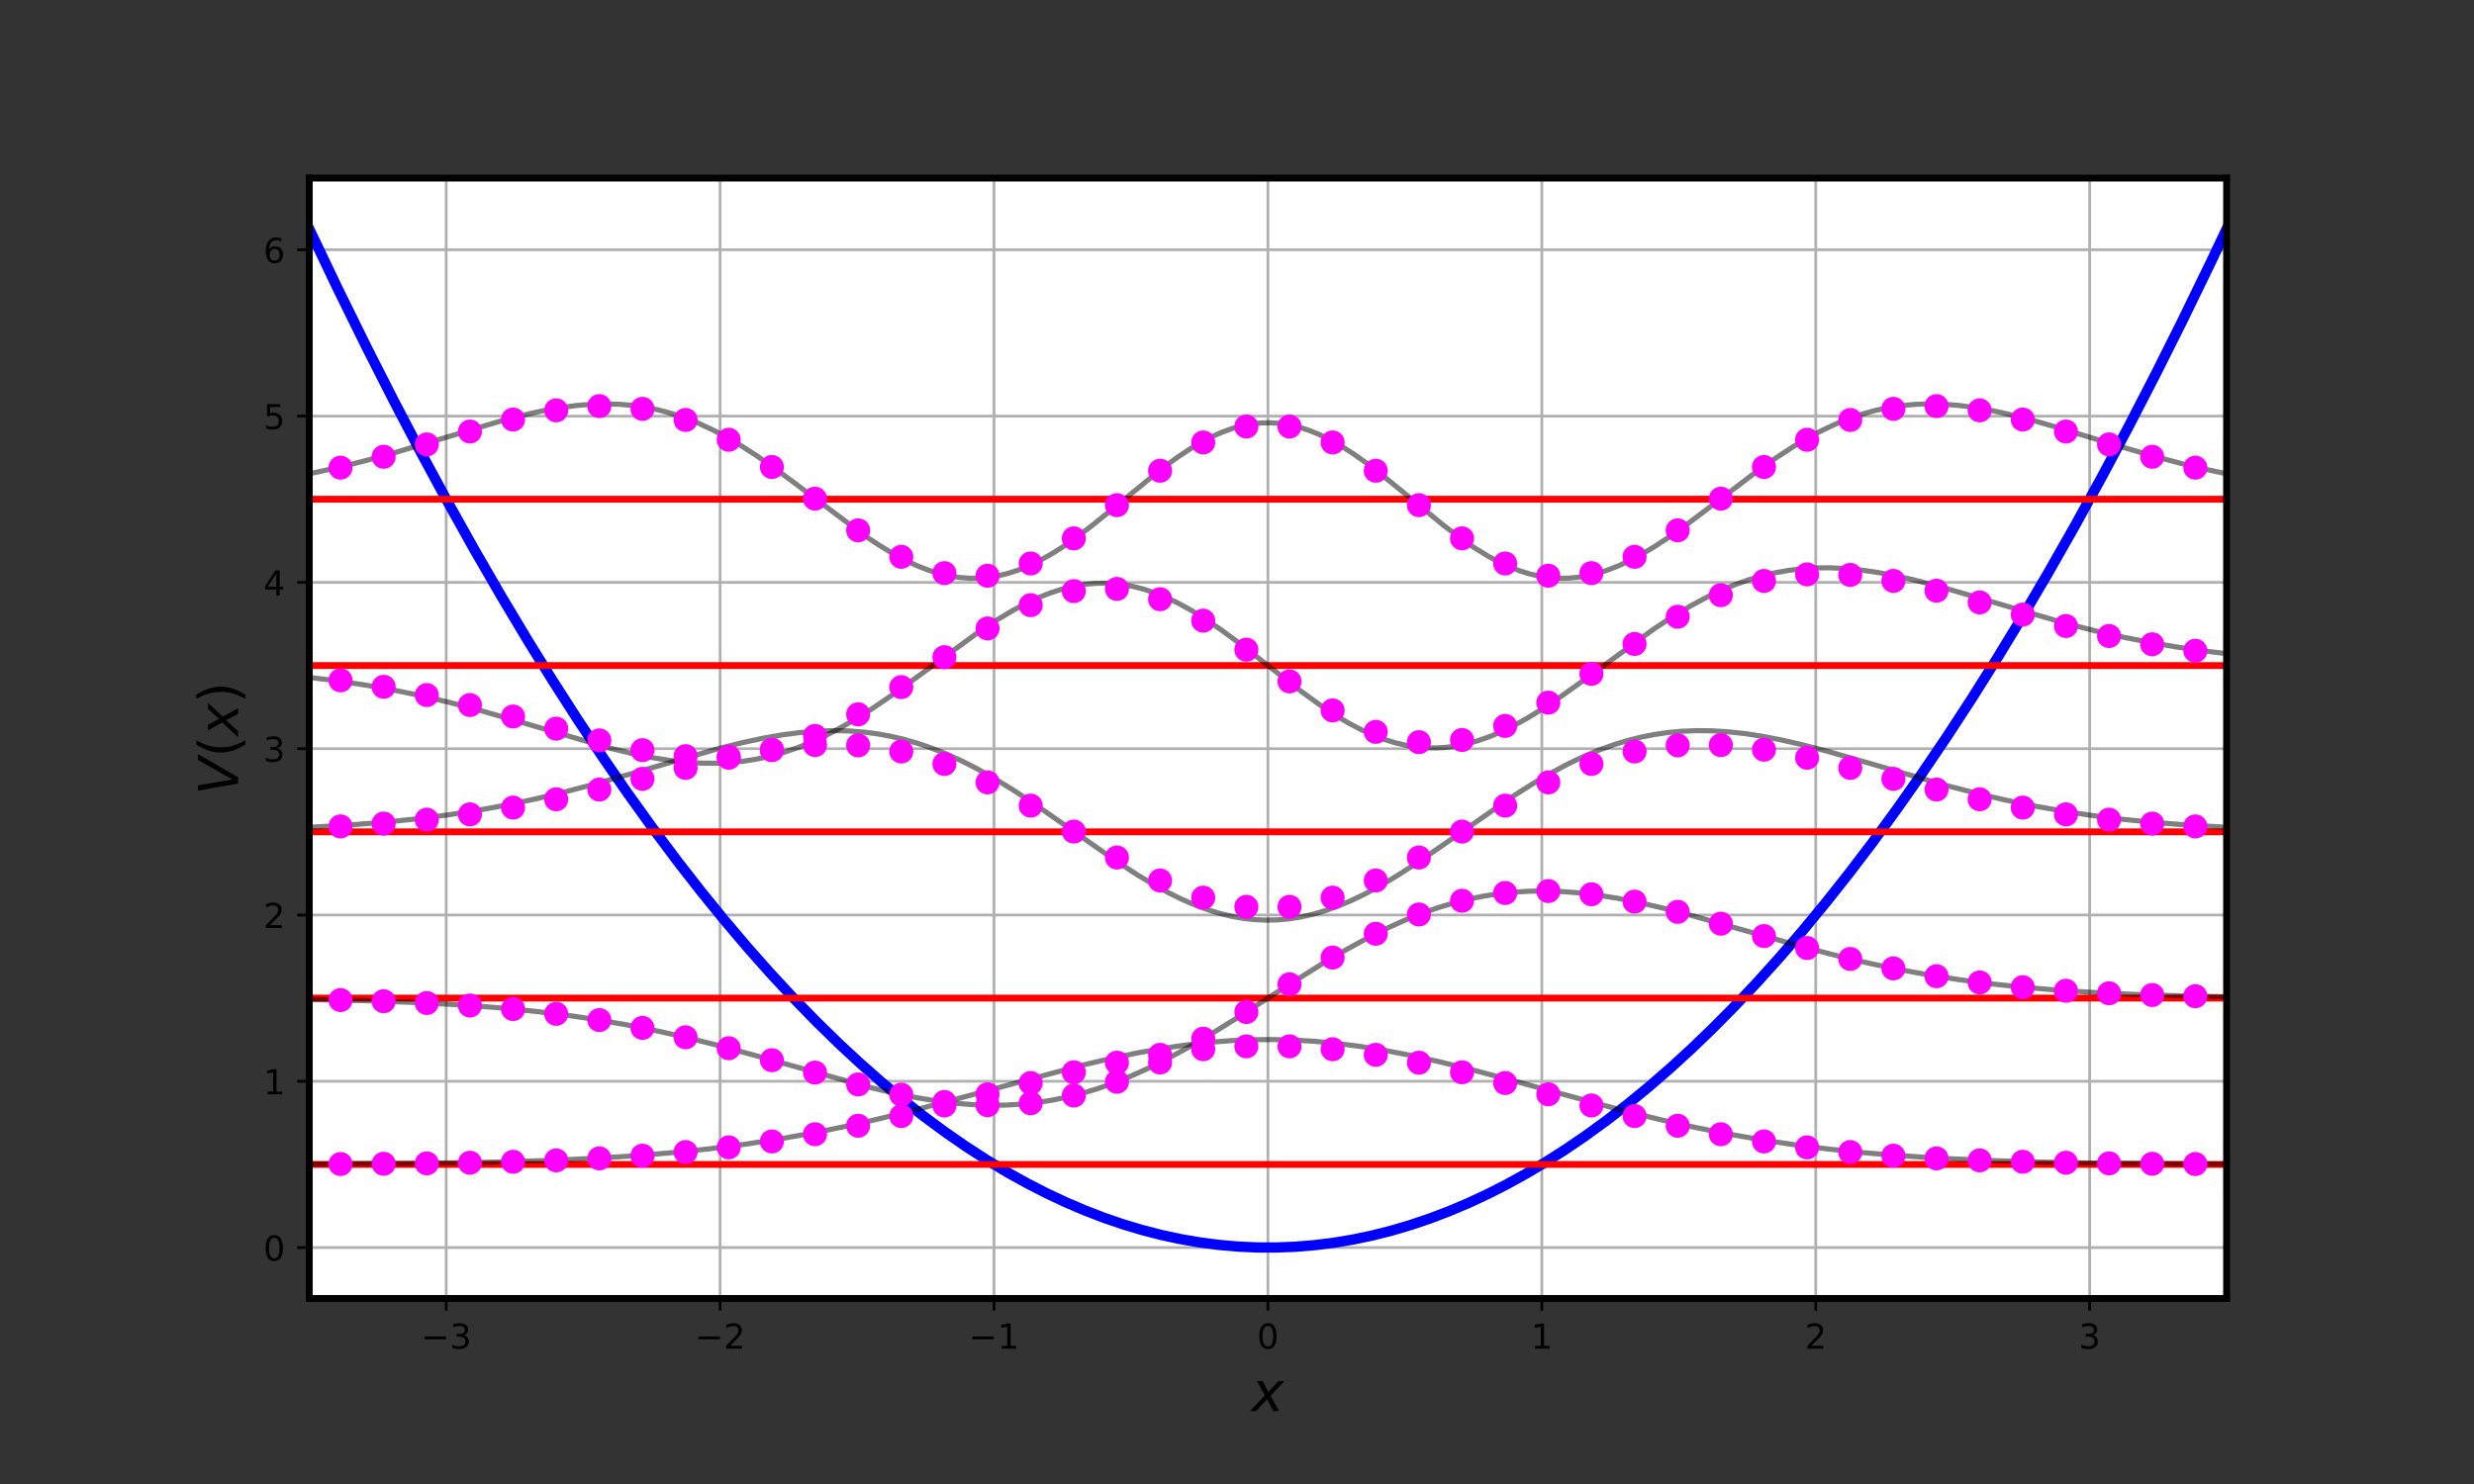 <?xml version="1.0" encoding="utf-8" standalone="no"?>
<!DOCTYPE svg PUBLIC "-//W3C//DTD SVG 1.1//EN"
  "http://www.w3.org/Graphics/SVG/1.1/DTD/svg11.dtd">
<!-- Created with matplotlib (https://matplotlib.org/) -->
<svg height="432pt" version="1.1" viewBox="0 0 720 432" width="720pt" xmlns="http://www.w3.org/2000/svg" xmlns:xlink="http://www.w3.org/1999/xlink">
 <rect x="0" y="0" width="720" height="432" fill="#333333" stroke="none"/>
 <defs>
  <style type="text/css">*{stroke-linecap:butt;stroke-linejoin:round;}</style>
 </defs>
 <g id="figure_1">
  <g id="patch_1">
   <path d="M 0 432 
L 720 432 
L 720 0 
L 0 0 
z
" style="fill:none;"/>
  </g>
  <g id="axes_1">
   <g id="patch_2">
    <path d="M 90 378 
L 648 378 
L 648 51.84 
L 90 51.84 
z
" style="fill:#ffffff;"/>
   </g>
   <g id="matplotlib.axis_1">
    <g id="xtick_1">
     <g id="line2d_1">
      <path clip-path="url(#pc91f2496e6)" d="M 129.857 378 
L 129.857 51.84 
" style="fill:none;stroke:#b0b0b0;stroke-linecap:square;stroke-width:0.8;"/>
     </g>
     <g id="line2d_2">
      <defs>
       <path d="M 0 0 
L 0 3.5 
" id="mf15b371479" style="stroke:#000000;stroke-width:0.8;"/>
      </defs>
      <g>
       <use style="stroke:#000000;stroke-width:0.8;" x="129.857" xlink:href="#mf15b371479" y="378"/>
      </g>
     </g>
     <g id="text_1">
      <!-- −3 -->
      <g transform="translate(122.486 392.598)scale(0.1 -0.1)">
       <defs>
        <path d="M 10.594 35.5 
L 73.188 35.5 
L 73.188 27.203 
L 10.594 27.203 
z
" id="DejaVuSans-8722"/>
        <path d="M 40.578 39.312 
Q 47.656 37.797 51.625 33 
Q 55.609 28.219 55.609 21.188 
Q 55.609 10.406 48.188 4.484 
Q 40.766 -1.422 27.094 -1.422 
Q 22.516 -1.422 17.656 -0.516 
Q 12.797 0.391 7.625 2.203 
L 7.625 11.719 
Q 11.719 9.328 16.594 8.109 
Q 21.484 6.891 26.812 6.891 
Q 36.078 6.891 40.938 10.547 
Q 45.797 14.203 45.797 21.188 
Q 45.797 27.641 41.281 31.266 
Q 36.766 34.906 28.719 34.906 
L 20.219 34.906 
L 20.219 43.016 
L 29.109 43.016 
Q 36.375 43.016 40.234 45.922 
Q 44.094 48.828 44.094 54.297 
Q 44.094 59.906 40.109 62.906 
Q 36.141 65.922 28.719 65.922 
Q 24.656 65.922 20.016 65.031 
Q 15.375 64.156 9.812 62.312 
L 9.812 71.094 
Q 15.438 72.656 20.344 73.438 
Q 25.25 74.219 29.594 74.219 
Q 40.828 74.219 47.359 69.109 
Q 53.906 64.016 53.906 55.328 
Q 53.906 49.266 50.438 45.094 
Q 46.969 40.922 40.578 39.312 
z
" id="DejaVuSans-51"/>
       </defs>
       <use xlink:href="#DejaVuSans-8722"/>
       <use x="83.789" xlink:href="#DejaVuSans-51"/>
      </g>
     </g>
    </g>
    <g id="xtick_2">
     <g id="line2d_3">
      <path clip-path="url(#pc91f2496e6)" d="M 209.571 378 
L 209.571 51.84 
" style="fill:none;stroke:#b0b0b0;stroke-linecap:square;stroke-width:0.8;"/>
     </g>
     <g id="line2d_4">
      <g>
       <use style="stroke:#000000;stroke-width:0.8;" x="209.571" xlink:href="#mf15b371479" y="378"/>
      </g>
     </g>
     <g id="text_2">
      <!-- −2 -->
      <g transform="translate(202.2 392.598)scale(0.1 -0.1)">
       <defs>
        <path d="M 19.188 8.297 
L 53.609 8.297 
L 53.609 0 
L 7.328 0 
L 7.328 8.297 
Q 12.938 14.109 22.625 23.891 
Q 32.328 33.688 34.812 36.531 
Q 39.547 41.844 41.422 45.531 
Q 43.312 49.219 43.312 52.781 
Q 43.312 58.594 39.234 62.25 
Q 35.156 65.922 28.609 65.922 
Q 23.969 65.922 18.812 64.312 
Q 13.672 62.703 7.812 59.422 
L 7.812 69.391 
Q 13.766 71.781 18.938 73 
Q 24.125 74.219 28.422 74.219 
Q 39.75 74.219 46.484 68.547 
Q 53.219 62.891 53.219 53.422 
Q 53.219 48.922 51.531 44.891 
Q 49.859 40.875 45.406 35.406 
Q 44.188 33.984 37.641 27.219 
Q 31.109 20.453 19.188 8.297 
z
" id="DejaVuSans-50"/>
       </defs>
       <use xlink:href="#DejaVuSans-8722"/>
       <use x="83.789" xlink:href="#DejaVuSans-50"/>
      </g>
     </g>
    </g>
    <g id="xtick_3">
     <g id="line2d_5">
      <path clip-path="url(#pc91f2496e6)" d="M 289.286 378 
L 289.286 51.84 
" style="fill:none;stroke:#b0b0b0;stroke-linecap:square;stroke-width:0.8;"/>
     </g>
     <g id="line2d_6">
      <g>
       <use style="stroke:#000000;stroke-width:0.8;" x="289.286" xlink:href="#mf15b371479" y="378"/>
      </g>
     </g>
     <g id="text_3">
      <!-- −1 -->
      <g transform="translate(281.915 392.598)scale(0.1 -0.1)">
       <defs>
        <path d="M 12.406 8.297 
L 28.516 8.297 
L 28.516 63.922 
L 10.984 60.406 
L 10.984 69.391 
L 28.422 72.906 
L 38.281 72.906 
L 38.281 8.297 
L 54.391 8.297 
L 54.391 0 
L 12.406 0 
z
" id="DejaVuSans-49"/>
       </defs>
       <use xlink:href="#DejaVuSans-8722"/>
       <use x="83.789" xlink:href="#DejaVuSans-49"/>
      </g>
     </g>
    </g>
    <g id="xtick_4">
     <g id="line2d_7">
      <path clip-path="url(#pc91f2496e6)" d="M 369 378 
L 369 51.84 
" style="fill:none;stroke:#b0b0b0;stroke-linecap:square;stroke-width:0.8;"/>
     </g>
     <g id="line2d_8">
      <g>
       <use style="stroke:#000000;stroke-width:0.8;" x="369" xlink:href="#mf15b371479" y="378"/>
      </g>
     </g>
     <g id="text_4">
      <!-- 0 -->
      <g transform="translate(365.819 392.598)scale(0.1 -0.1)">
       <defs>
        <path d="M 31.781 66.406 
Q 24.172 66.406 20.328 58.906 
Q 16.5 51.422 16.5 36.375 
Q 16.5 21.391 20.328 13.891 
Q 24.172 6.391 31.781 6.391 
Q 39.453 6.391 43.281 13.891 
Q 47.125 21.391 47.125 36.375 
Q 47.125 51.422 43.281 58.906 
Q 39.453 66.406 31.781 66.406 
z
M 31.781 74.219 
Q 44.047 74.219 50.516 64.516 
Q 56.984 54.828 56.984 36.375 
Q 56.984 17.969 50.516 8.266 
Q 44.047 -1.422 31.781 -1.422 
Q 19.531 -1.422 13.062 8.266 
Q 6.594 17.969 6.594 36.375 
Q 6.594 54.828 13.062 64.516 
Q 19.531 74.219 31.781 74.219 
z
" id="DejaVuSans-48"/>
       </defs>
       <use xlink:href="#DejaVuSans-48"/>
      </g>
     </g>
    </g>
    <g id="xtick_5">
     <g id="line2d_9">
      <path clip-path="url(#pc91f2496e6)" d="M 448.714 378 
L 448.714 51.84 
" style="fill:none;stroke:#b0b0b0;stroke-linecap:square;stroke-width:0.8;"/>
     </g>
     <g id="line2d_10">
      <g>
       <use style="stroke:#000000;stroke-width:0.8;" x="448.714" xlink:href="#mf15b371479" y="378"/>
      </g>
     </g>
     <g id="text_5">
      <!-- 1 -->
      <g transform="translate(445.533 392.598)scale(0.1 -0.1)">
       <use xlink:href="#DejaVuSans-49"/>
      </g>
     </g>
    </g>
    <g id="xtick_6">
     <g id="line2d_11">
      <path clip-path="url(#pc91f2496e6)" d="M 528.429 378 
L 528.429 51.84 
" style="fill:none;stroke:#b0b0b0;stroke-linecap:square;stroke-width:0.8;"/>
     </g>
     <g id="line2d_12">
      <g>
       <use style="stroke:#000000;stroke-width:0.8;" x="528.429" xlink:href="#mf15b371479" y="378"/>
      </g>
     </g>
     <g id="text_6">
      <!-- 2 -->
      <g transform="translate(525.247 392.598)scale(0.1 -0.1)">
       <use xlink:href="#DejaVuSans-50"/>
      </g>
     </g>
    </g>
    <g id="xtick_7">
     <g id="line2d_13">
      <path clip-path="url(#pc91f2496e6)" d="M 608.143 378 
L 608.143 51.84 
" style="fill:none;stroke:#b0b0b0;stroke-linecap:square;stroke-width:0.8;"/>
     </g>
     <g id="line2d_14">
      <g>
       <use style="stroke:#000000;stroke-width:0.8;" x="608.143" xlink:href="#mf15b371479" y="378"/>
      </g>
     </g>
     <g id="text_7">
      <!-- 3 -->
      <g transform="translate(604.962 392.598)scale(0.1 -0.1)">
       <use xlink:href="#DejaVuSans-51"/>
      </g>
     </g>
    </g>
    <g id="text_8">
     <!-- $x$ -->
     <g transform="translate(364.2 410.836)scale(0.16 -0.16)">
      <defs>
       <path d="M 60.016 54.688 
L 34.906 27.875 
L 50.297 0 
L 39.984 0 
L 28.422 21.688 
L 8.297 0 
L -2.594 0 
L 24.312 28.812 
L 10.016 54.688 
L 20.312 54.688 
L 30.812 34.906 
L 49.125 54.688 
z
" id="DejaVuSans-Oblique-120"/>
      </defs>
      <use transform="translate(0 0.312)" xlink:href="#DejaVuSans-Oblique-120"/>
     </g>
    </g>
   </g>
   <g id="matplotlib.axis_2">
    <g id="ytick_1">
     <g id="line2d_15">
      <path clip-path="url(#pc91f2496e6)" d="M 90 363.175 
L 648 363.175 
" style="fill:none;stroke:#b0b0b0;stroke-linecap:square;stroke-width:0.8;"/>
     </g>
     <g id="line2d_16">
      <defs>
       <path d="M 0 0 
L -3.5 0 
" id="m40647b9bf1" style="stroke:#000000;stroke-width:0.8;"/>
      </defs>
      <g>
       <use style="stroke:#000000;stroke-width:0.8;" x="90" xlink:href="#m40647b9bf1" y="363.175"/>
      </g>
     </g>
     <g id="text_9">
      <!-- 0 -->
      <g transform="translate(76.638 366.974)scale(0.1 -0.1)">
       <use xlink:href="#DejaVuSans-48"/>
      </g>
     </g>
    </g>
    <g id="ytick_2">
     <g id="line2d_17">
      <path clip-path="url(#pc91f2496e6)" d="M 90 314.765 
L 648 314.765 
" style="fill:none;stroke:#b0b0b0;stroke-linecap:square;stroke-width:0.8;"/>
     </g>
     <g id="line2d_18">
      <g>
       <use style="stroke:#000000;stroke-width:0.8;" x="90" xlink:href="#m40647b9bf1" y="314.765"/>
      </g>
     </g>
     <g id="text_10">
      <!-- 1 -->
      <g transform="translate(76.638 318.564)scale(0.1 -0.1)">
       <use xlink:href="#DejaVuSans-49"/>
      </g>
     </g>
    </g>
    <g id="ytick_3">
     <g id="line2d_19">
      <path clip-path="url(#pc91f2496e6)" d="M 90 266.355 
L 648 266.355 
" style="fill:none;stroke:#b0b0b0;stroke-linecap:square;stroke-width:0.8;"/>
     </g>
     <g id="line2d_20">
      <g>
       <use style="stroke:#000000;stroke-width:0.8;" x="90" xlink:href="#m40647b9bf1" y="266.355"/>
      </g>
     </g>
     <g id="text_11">
      <!-- 2 -->
      <g transform="translate(76.638 270.155)scale(0.1 -0.1)">
       <use xlink:href="#DejaVuSans-50"/>
      </g>
     </g>
    </g>
    <g id="ytick_4">
     <g id="line2d_21">
      <path clip-path="url(#pc91f2496e6)" d="M 90 217.946 
L 648 217.946 
" style="fill:none;stroke:#b0b0b0;stroke-linecap:square;stroke-width:0.8;"/>
     </g>
     <g id="line2d_22">
      <g>
       <use style="stroke:#000000;stroke-width:0.8;" x="90" xlink:href="#m40647b9bf1" y="217.946"/>
      </g>
     </g>
     <g id="text_12">
      <!-- 3 -->
      <g transform="translate(76.638 221.745)scale(0.1 -0.1)">
       <use xlink:href="#DejaVuSans-51"/>
      </g>
     </g>
    </g>
    <g id="ytick_5">
     <g id="line2d_23">
      <path clip-path="url(#pc91f2496e6)" d="M 90 169.536 
L 648 169.536 
" style="fill:none;stroke:#b0b0b0;stroke-linecap:square;stroke-width:0.8;"/>
     </g>
     <g id="line2d_24">
      <g>
       <use style="stroke:#000000;stroke-width:0.8;" x="90" xlink:href="#m40647b9bf1" y="169.536"/>
      </g>
     </g>
     <g id="text_13">
      <!-- 4 -->
      <g transform="translate(76.638 173.335)scale(0.1 -0.1)">
       <defs>
        <path d="M 37.797 64.312 
L 12.891 25.391 
L 37.797 25.391 
z
M 35.203 72.906 
L 47.609 72.906 
L 47.609 25.391 
L 58.016 25.391 
L 58.016 17.188 
L 47.609 17.188 
L 47.609 0 
L 37.797 0 
L 37.797 17.188 
L 4.891 17.188 
L 4.891 26.703 
z
" id="DejaVuSans-52"/>
       </defs>
       <use xlink:href="#DejaVuSans-52"/>
      </g>
     </g>
    </g>
    <g id="ytick_6">
     <g id="line2d_25">
      <path clip-path="url(#pc91f2496e6)" d="M 90 121.126 
L 648 121.126 
" style="fill:none;stroke:#b0b0b0;stroke-linecap:square;stroke-width:0.8;"/>
     </g>
     <g id="line2d_26">
      <g>
       <use style="stroke:#000000;stroke-width:0.8;" x="90" xlink:href="#m40647b9bf1" y="121.126"/>
      </g>
     </g>
     <g id="text_14">
      <!-- 5 -->
      <g transform="translate(76.638 124.926)scale(0.1 -0.1)">
       <defs>
        <path d="M 10.797 72.906 
L 49.516 72.906 
L 49.516 64.594 
L 19.828 64.594 
L 19.828 46.734 
Q 21.969 47.469 24.109 47.828 
Q 26.266 48.188 28.422 48.188 
Q 40.625 48.188 47.75 41.5 
Q 54.891 34.812 54.891 23.391 
Q 54.891 11.625 47.562 5.094 
Q 40.234 -1.422 26.906 -1.422 
Q 22.312 -1.422 17.547 -0.641 
Q 12.797 0.141 7.719 1.703 
L 7.719 11.625 
Q 12.109 9.234 16.797 8.062 
Q 21.484 6.891 26.703 6.891 
Q 35.156 6.891 40.078 11.328 
Q 45.016 15.766 45.016 23.391 
Q 45.016 31 40.078 35.438 
Q 35.156 39.891 26.703 39.891 
Q 22.75 39.891 18.812 39.016 
Q 14.891 38.141 10.797 36.281 
z
" id="DejaVuSans-53"/>
       </defs>
       <use xlink:href="#DejaVuSans-53"/>
      </g>
     </g>
    </g>
    <g id="ytick_7">
     <g id="line2d_27">
      <path clip-path="url(#pc91f2496e6)" d="M 90 72.717 
L 648 72.717 
" style="fill:none;stroke:#b0b0b0;stroke-linecap:square;stroke-width:0.8;"/>
     </g>
     <g id="line2d_28">
      <g>
       <use style="stroke:#000000;stroke-width:0.8;" x="90" xlink:href="#m40647b9bf1" y="72.717"/>
      </g>
     </g>
     <g id="text_15">
      <!-- 6 -->
      <g transform="translate(76.638 76.516)scale(0.1 -0.1)">
       <defs>
        <path d="M 33.016 40.375 
Q 26.375 40.375 22.484 35.828 
Q 18.609 31.297 18.609 23.391 
Q 18.609 15.531 22.484 10.953 
Q 26.375 6.391 33.016 6.391 
Q 39.656 6.391 43.531 10.953 
Q 47.406 15.531 47.406 23.391 
Q 47.406 31.297 43.531 35.828 
Q 39.656 40.375 33.016 40.375 
z
M 52.594 71.297 
L 52.594 62.312 
Q 48.875 64.062 45.094 64.984 
Q 41.312 65.922 37.594 65.922 
Q 27.828 65.922 22.672 59.328 
Q 17.531 52.734 16.797 39.406 
Q 19.672 43.656 24.016 45.922 
Q 28.375 48.188 33.594 48.188 
Q 44.578 48.188 50.953 41.516 
Q 57.328 34.859 57.328 23.391 
Q 57.328 12.156 50.688 5.359 
Q 44.047 -1.422 33.016 -1.422 
Q 20.359 -1.422 13.672 8.266 
Q 6.984 17.969 6.984 36.375 
Q 6.984 53.656 15.188 63.938 
Q 23.391 74.219 37.203 74.219 
Q 40.922 74.219 44.703 73.484 
Q 48.484 72.75 52.594 71.297 
z
" id="DejaVuSans-54"/>
       </defs>
       <use xlink:href="#DejaVuSans-54"/>
      </g>
     </g>
    </g>
    <g id="text_16">
     <!-- $V(x)$ -->
     <g transform="translate(69.31 231.4)rotate(-90)scale(0.16 -0.16)">
      <defs>
       <path d="M 20.609 0 
L 7.812 72.906 
L 17.484 72.906 
L 28.078 10.203 
L 63.484 72.906 
L 74.219 72.906 
L 32.078 0 
z
" id="DejaVuSans-Oblique-86"/>
       <path d="M 31 75.875 
Q 24.469 64.656 21.281 53.656 
Q 18.109 42.672 18.109 31.391 
Q 18.109 20.125 21.312 9.062 
Q 24.516 -2 31 -13.188 
L 23.188 -13.188 
Q 15.875 -1.703 12.234 9.375 
Q 8.594 20.453 8.594 31.391 
Q 8.594 42.281 12.203 53.312 
Q 15.828 64.359 23.188 75.875 
z
" id="DejaVuSans-40"/>
       <path d="M 8.016 75.875 
L 15.828 75.875 
Q 23.141 64.359 26.781 53.312 
Q 30.422 42.281 30.422 31.391 
Q 30.422 20.453 26.781 9.375 
Q 23.141 -1.703 15.828 -13.188 
L 8.016 -13.188 
Q 14.5 -2 17.703 9.062 
Q 20.906 20.125 20.906 31.391 
Q 20.906 42.672 17.703 53.656 
Q 14.5 64.656 8.016 75.875 
z
" id="DejaVuSans-41"/>
      </defs>
      <use transform="translate(0 0.125)" xlink:href="#DejaVuSans-Oblique-86"/>
      <use transform="translate(68.408 0.125)" xlink:href="#DejaVuSans-40"/>
      <use transform="translate(107.422 0.125)" xlink:href="#DejaVuSans-Oblique-120"/>
      <use transform="translate(166.602 0.125)" xlink:href="#DejaVuSans-41"/>
     </g>
    </g>
   </g>
   <g id="line2d_29">
    <path clip-path="url(#pc91f2496e6)" d="M 90 66.665 
L 98.378 84.206 
L 106.757 101.213 
L 114.577 116.603 
L 122.396 131.527 
L 130.216 145.985 
L 138.036 159.977 
L 145.856 173.504 
L 153.676 186.564 
L 160.937 198.275 
L 168.198 209.584 
L 175.459 220.491 
L 182.721 230.997 
L 189.982 241.101 
L 197.243 250.803 
L 203.946 259.402 
L 210.649 267.659 
L 217.351 275.574 
L 224.054 283.147 
L 230.757 290.377 
L 237.459 297.265 
L 244.162 303.811 
L 250.306 309.511 
L 256.45 314.923 
L 262.595 320.047 
L 268.739 324.884 
L 274.883 329.433 
L 281.027 333.695 
L 287.171 337.669 
L 293.315 341.355 
L 298.901 344.457 
L 304.486 347.321 
L 310.072 349.948 
L 315.658 352.336 
L 321.243 354.487 
L 326.829 356.401 
L 332.414 358.076 
L 338 359.514 
L 343.586 360.715 
L 349.171 361.677 
L 354.757 362.402 
L 360.342 362.889 
L 365.928 363.139 
L 371.514 363.151 
L 377.099 362.925 
L 382.685 362.461 
L 388.27 361.76 
L 393.856 360.821 
L 399.441 359.645 
L 405.027 358.231 
L 410.613 356.579 
L 416.198 354.689 
L 421.784 352.562 
L 427.369 350.197 
L 432.955 347.594 
L 438.541 344.754 
L 444.126 341.676 
L 449.712 338.36 
L 455.297 334.807 
L 461.441 330.624 
L 467.586 326.153 
L 473.73 321.395 
L 479.874 316.349 
L 486.018 311.015 
L 492.162 305.394 
L 498.306 299.485 
L 504.45 293.289 
L 511.153 286.201 
L 517.856 278.771 
L 524.559 270.999 
L 531.261 262.884 
L 537.964 254.428 
L 544.667 245.629 
L 551.928 235.71 
L 559.189 225.39 
L 566.45 214.668 
L 573.712 203.545 
L 580.973 192.019 
L 588.234 180.092 
L 596.054 166.799 
L 603.874 153.039 
L 611.694 138.814 
L 619.514 124.123 
L 627.333 108.966 
L 635.153 93.343 
L 643.532 76.087 
L 648 66.665 
L 648 66.665 
" style="fill:none;stroke:#0000ff;stroke-linecap:square;stroke-width:3;"/>
   </g>
   <g id="line2d_30">
    <path clip-path="url(#pc91f2496e6)" d="M 90 338.97 
L 648 338.97 
" style="fill:none;stroke:#ff0000;stroke-linecap:square;stroke-width:2;"/>
   </g>
   <g id="line2d_31">
    <path clip-path="url(#pc91f2496e6)" d="M 90 338.89 
L 122.396 338.666 
L 143.063 338.315 
L 159.261 337.829 
L 173.225 337.188 
L 185.514 336.399 
L 196.685 335.455 
L 206.739 334.389 
L 216.793 333.096 
L 226.288 331.648 
L 235.784 329.971 
L 245.279 328.066 
L 255.333 325.814 
L 265.946 323.204 
L 278.793 319.802 
L 314.541 310.177 
L 323.477 308.079 
L 331.297 306.456 
L 338.559 305.165 
L 345.261 304.185 
L 351.964 303.429 
L 358.108 302.946 
L 364.252 302.673 
L 370.396 302.614 
L 376.541 302.771 
L 382.685 303.14 
L 389.387 303.778 
L 396.09 304.648 
L 403.351 305.832 
L 410.613 307.24 
L 418.991 309.099 
L 428.486 311.446 
L 440.775 314.726 
L 472.613 323.346 
L 483.784 326.075 
L 493.838 328.302 
L 503.333 330.18 
L 512.829 331.83 
L 522.324 333.251 
L 531.82 334.454 
L 541.874 335.508 
L 552.486 336.399 
L 564.216 337.157 
L 577.063 337.764 
L 592.144 338.247 
L 610.577 338.602 
L 635.153 338.832 
L 648 338.89 
L 648 338.89 
" style="fill:none;stroke:#000000;stroke-linecap:square;stroke-opacity:0.5;stroke-width:1.5;"/>
   </g>
   <g id="line2d_32">
    <path clip-path="url(#pc91f2496e6)" d="M 90 290.56 
L 648 290.56 
" style="fill:none;stroke:#ff0000;stroke-linecap:square;stroke-width:2;"/>
   </g>
   <g id="line2d_33">
    <path clip-path="url(#pc91f2496e6)" d="M 90 290.954 
L 107.874 291.348 
L 122.396 291.889 
L 134.685 292.57 
L 145.297 293.373 
L 155.351 294.358 
L 164.847 295.518 
L 173.784 296.838 
L 182.721 298.394 
L 191.099 300.072 
L 200.036 302.09 
L 209.532 304.469 
L 220.703 307.512 
L 253.658 316.681 
L 260.919 318.369 
L 267.063 319.591 
L 272.649 320.499 
L 278.234 321.181 
L 283.261 321.577 
L 288.288 321.745 
L 292.757 321.69 
L 297.225 321.431 
L 301.694 320.96 
L 306.162 320.271 
L 310.631 319.36 
L 315.099 318.226 
L 319.568 316.871 
L 324.036 315.3 
L 329.063 313.285 
L 334.09 311.021 
L 339.676 308.24 
L 345.261 305.21 
L 351.964 301.302 
L 359.784 296.466 
L 374.306 287.145 
L 384.36 280.834 
L 391.622 276.543 
L 397.766 273.173 
L 403.351 270.365 
L 408.378 268.075 
L 413.405 266.032 
L 418.432 264.25 
L 422.901 262.895 
L 427.369 261.761 
L 431.838 260.85 
L 436.306 260.16 
L 440.775 259.689 
L 445.243 259.43 
L 449.712 259.375 
L 454.739 259.544 
L 459.766 259.94 
L 465.351 260.621 
L 470.937 261.529 
L 477.081 262.752 
L 484.342 264.44 
L 492.721 266.628 
L 505.009 270.094 
L 525.117 275.763 
L 535.171 278.354 
L 544.108 280.442 
L 553.045 282.299 
L 561.423 283.822 
L 570.36 285.214 
L 579.297 286.38 
L 588.793 287.392 
L 598.847 288.239 
L 610.018 288.951 
L 622.306 289.512 
L 636.829 289.949 
L 648 290.167 
L 648 290.167 
" style="fill:none;stroke:#000000;stroke-linecap:square;stroke-opacity:0.5;stroke-width:1.5;"/>
   </g>
   <g id="line2d_34">
    <path clip-path="url(#pc91f2496e6)" d="M 90 242.151 
L 648 242.151 
" style="fill:none;stroke:#ff0000;stroke-linecap:square;stroke-width:2;"/>
   </g>
   <g id="line2d_35">
    <path clip-path="url(#pc91f2496e6)" d="M 90 240.829 
L 101.73 240.15 
L 111.784 239.355 
L 121.279 238.385 
L 130.216 237.245 
L 138.595 235.954 
L 146.973 234.435 
L 155.351 232.682 
L 163.73 230.701 
L 172.667 228.364 
L 183.838 225.194 
L 208.973 217.95 
L 216.234 216.144 
L 222.378 214.837 
L 227.964 213.874 
L 232.991 213.228 
L 238.018 212.822 
L 242.486 212.686 
L 246.955 212.779 
L 251.423 213.117 
L 255.333 213.623 
L 259.243 214.333 
L 263.153 215.251 
L 267.063 216.378 
L 270.973 217.713 
L 275.441 219.489 
L 279.91 221.523 
L 284.378 223.8 
L 289.405 226.626 
L 294.991 230.054 
L 301.135 234.105 
L 309.514 239.936 
L 324.595 250.503 
L 330.739 254.507 
L 335.766 257.528 
L 340.234 259.967 
L 344.144 261.88 
L 348.054 263.56 
L 351.964 264.986 
L 355.315 265.993 
L 358.667 266.79 
L 362.018 267.371 
L 365.369 267.729 
L 368.721 267.861 
L 372.072 267.767 
L 375.423 267.446 
L 378.775 266.902 
L 382.126 266.14 
L 385.477 265.168 
L 389.387 263.78 
L 393.297 262.135 
L 397.207 260.254 
L 401.676 257.846 
L 406.703 254.855 
L 412.288 251.252 
L 419.55 246.267 
L 440.216 231.864 
L 446.36 227.964 
L 451.387 225.023 
L 456.414 222.349 
L 460.883 220.222 
L 465.351 218.348 
L 469.82 216.738 
L 473.73 215.551 
L 477.64 214.574 
L 481.55 213.805 
L 485.459 213.241 
L 489.369 212.876 
L 493.838 212.693 
L 498.306 212.745 
L 502.775 213.016 
L 507.802 213.559 
L 512.829 214.326 
L 518.414 215.402 
L 524.559 216.81 
L 531.82 218.701 
L 541.874 221.57 
L 565.892 228.516 
L 575.387 230.978 
L 583.766 232.929 
L 592.144 234.651 
L 600.523 236.139 
L 608.901 237.4 
L 617.838 238.511 
L 627.333 239.455 
L 637.387 240.225 
L 648 240.829 
L 648 240.829 
" style="fill:none;stroke:#000000;stroke-linecap:square;stroke-opacity:0.5;stroke-width:1.5;"/>
   </g>
   <g id="line2d_36">
    <path clip-path="url(#pc91f2496e6)" d="M 90 193.741 
L 648 193.741 
" style="fill:none;stroke:#ff0000;stroke-linecap:square;stroke-width:2;"/>
   </g>
   <g id="line2d_37">
    <path clip-path="url(#pc91f2496e6)" d="M 90 197.197 
L 98.378 198.232 
L 106.757 199.491 
L 114.577 200.885 
L 122.396 202.497 
L 130.775 204.463 
L 139.153 206.655 
L 149.207 209.526 
L 177.694 217.84 
L 184.396 219.456 
L 189.982 220.578 
L 195.009 221.369 
L 199.477 221.868 
L 203.946 222.147 
L 208.414 222.185 
L 212.324 222.003 
L 216.234 221.608 
L 220.144 220.99 
L 224.054 220.142 
L 227.964 219.06 
L 231.874 217.742 
L 235.784 216.191 
L 239.694 214.413 
L 244.162 212.117 
L 248.631 209.558 
L 253.658 206.402 
L 259.243 202.609 
L 265.946 197.773 
L 284.937 183.891 
L 289.964 180.577 
L 294.432 177.893 
L 298.342 175.793 
L 302.252 173.96 
L 305.604 172.627 
L 308.955 171.531 
L 312.306 170.687 
L 315.658 170.108 
L 318.45 169.834 
L 321.243 169.753 
L 324.036 169.868 
L 326.829 170.178 
L 329.622 170.683 
L 332.973 171.54 
L 336.324 172.664 
L 339.676 174.042 
L 343.027 175.658 
L 346.937 177.821 
L 350.847 180.249 
L 355.315 183.296 
L 360.342 186.994 
L 367.604 192.638 
L 378.775 201.329 
L 383.802 204.971 
L 388.27 207.951 
L 392.18 210.307 
L 396.09 212.388 
L 399.441 213.927 
L 402.793 215.222 
L 406.144 216.258 
L 409.495 217.024 
L 412.288 217.451 
L 415.081 217.683 
L 417.874 217.72 
L 420.667 217.561 
L 423.459 217.211 
L 426.811 216.542 
L 430.162 215.613 
L 433.514 214.436 
L 436.865 213.027 
L 440.775 211.115 
L 444.685 208.944 
L 449.153 206.193 
L 454.18 202.82 
L 460.324 198.42 
L 481.55 182.943 
L 487.135 179.292 
L 492.162 176.295 
L 496.631 173.897 
L 501.099 171.776 
L 505.009 170.159 
L 508.919 168.775 
L 512.829 167.625 
L 516.739 166.711 
L 520.649 166.027 
L 524.559 165.57 
L 528.468 165.328 
L 532.378 165.291 
L 536.847 165.482 
L 541.315 165.901 
L 546.342 166.615 
L 551.369 167.55 
L 556.955 168.802 
L 563.658 170.534 
L 572.595 173.095 
L 600.523 181.282 
L 609.459 183.567 
L 617.838 185.468 
L 625.658 187.017 
L 633.477 188.349 
L 641.856 189.547 
L 648 190.285 
L 648 190.285 
" style="fill:none;stroke:#000000;stroke-linecap:square;stroke-opacity:0.5;stroke-width:1.5;"/>
   </g>
   <g id="line2d_38">
    <path clip-path="url(#pc91f2496e6)" d="M 90 145.331 
L 648 145.331 
" style="fill:none;stroke:#ff0000;stroke-linecap:square;stroke-width:2;"/>
   </g>
   <g id="line2d_39">
    <path clip-path="url(#pc91f2496e6)" d="M 90 137.923 
L 97.82 136.223 
L 105.64 134.299 
L 114.018 132.015 
L 124.631 128.874 
L 145.856 122.521 
L 152.559 120.783 
L 158.144 119.546 
L 163.171 118.648 
L 167.64 118.056 
L 172.108 117.689 
L 176.018 117.573 
L 179.928 117.667 
L 183.838 117.984 
L 187.748 118.539 
L 191.658 119.341 
L 195.568 120.395 
L 199.477 121.705 
L 203.387 123.269 
L 207.297 125.081 
L 211.207 127.131 
L 215.676 129.745 
L 220.144 132.617 
L 225.171 136.109 
L 231.315 140.654 
L 251.423 155.772 
L 255.892 158.747 
L 259.802 161.11 
L 263.712 163.204 
L 267.063 164.752 
L 270.414 166.047 
L 273.766 167.069 
L 276.559 167.7 
L 279.351 168.12 
L 282.144 168.324 
L 284.937 168.308 
L 287.73 168.07 
L 290.523 167.609 
L 293.315 166.929 
L 296.108 166.035 
L 298.901 164.934 
L 302.252 163.352 
L 305.604 161.506 
L 308.955 159.421 
L 312.865 156.726 
L 317.333 153.364 
L 322.919 148.869 
L 338 136.545 
L 342.468 133.254 
L 346.378 130.648 
L 349.73 128.662 
L 353.081 126.939 
L 355.874 125.725 
L 358.667 124.726 
L 361.459 123.955 
L 364.252 123.419 
L 367.045 123.125 
L 369.838 123.075 
L 372.631 123.272 
L 375.423 123.712 
L 378.216 124.39 
L 381.009 125.299 
L 383.802 126.429 
L 387.153 128.057 
L 390.505 129.959 
L 393.856 132.102 
L 397.766 134.864 
L 402.234 138.288 
L 408.378 143.296 
L 420.108 152.927 
L 425.135 156.726 
L 429.045 159.421 
L 432.955 161.831 
L 436.306 163.634 
L 439.658 165.17 
L 442.45 166.231 
L 445.243 167.083 
L 448.036 167.719 
L 450.829 168.135 
L 453.622 168.329 
L 456.414 168.301 
L 459.207 168.053 
L 462 167.59 
L 464.793 166.919 
L 467.586 166.047 
L 470.937 164.752 
L 474.288 163.204 
L 477.64 161.427 
L 481.55 159.099 
L 486.018 156.157 
L 491.045 152.574 
L 498.306 147.085 
L 511.153 137.323 
L 516.739 133.371 
L 521.766 130.091 
L 526.234 127.443 
L 530.144 125.36 
L 534.054 123.513 
L 537.964 121.913 
L 541.874 120.567 
L 545.784 119.476 
L 549.694 118.638 
L 553.604 118.049 
L 557.514 117.698 
L 561.423 117.573 
L 565.333 117.66 
L 569.802 117.998 
L 574.27 118.563 
L 579.297 119.435 
L 584.883 120.649 
L 591.027 122.216 
L 598.847 124.448 
L 615.604 129.552 
L 626.216 132.644 
L 634.595 134.871 
L 642.414 136.733 
L 648 137.923 
L 648 137.923 
" style="fill:none;stroke:#000000;stroke-linecap:square;stroke-opacity:0.5;stroke-width:1.5;"/>
   </g>
   <g id="line2d_40">
    <defs>
     <path d="M 0 3 
C 0.796 3 1.559 2.684 2.121 2.121 
C 2.684 1.559 3 0.796 3 0 
C 3 -0.796 2.684 -1.559 2.121 -2.121 
C 1.559 -2.684 0.796 -3 0 -3 
C -0.796 -3 -1.559 -2.684 -2.121 -2.121 
C -2.684 -1.559 -3 -0.796 -3 0 
C -3 0.796 -2.684 1.559 -2.121 2.121 
C -1.559 2.684 -0.796 3 0 3 
z
" id="m7aacb67051" style="stroke:#ff00ff;"/>
    </defs>
    <g clip-path="url(#pc91f2496e6)">
     <use style="fill:#ff00ff;stroke:#ff00ff;" x="-1" xlink:href="#m7aacb67051" y="338.969"/>
     <use style="fill:#ff00ff;stroke:#ff00ff;" x="11.227" xlink:href="#m7aacb67051" y="338.969"/>
     <use style="fill:#ff00ff;stroke:#ff00ff;" x="23.781" xlink:href="#m7aacb67051" y="338.967"/>
     <use style="fill:#ff00ff;stroke:#ff00ff;" x="36.334" xlink:href="#m7aacb67051" y="338.964"/>
     <use style="fill:#ff00ff;stroke:#ff00ff;" x="48.888" xlink:href="#m7aacb67051" y="338.959"/>
     <use style="fill:#ff00ff;stroke:#ff00ff;" x="61.441" xlink:href="#m7aacb67051" y="338.95"/>
     <use style="fill:#ff00ff;stroke:#ff00ff;" x="73.994" xlink:href="#m7aacb67051" y="338.933"/>
     <use style="fill:#ff00ff;stroke:#ff00ff;" x="86.548" xlink:href="#m7aacb67051" y="338.905"/>
     <use style="fill:#ff00ff;stroke:#ff00ff;" x="99.101" xlink:href="#m7aacb67051" y="338.858"/>
     <use style="fill:#ff00ff;stroke:#ff00ff;" x="111.655" xlink:href="#m7aacb67051" y="338.782"/>
     <use style="fill:#ff00ff;stroke:#ff00ff;" x="124.208" xlink:href="#m7aacb67051" y="338.661"/>
     <use style="fill:#ff00ff;stroke:#ff00ff;" x="136.762" xlink:href="#m7aacb67051" y="338.475"/>
     <use style="fill:#ff00ff;stroke:#ff00ff;" x="149.315" xlink:href="#m7aacb67051" y="338.197"/>
     <use style="fill:#ff00ff;stroke:#ff00ff;" x="161.868" xlink:href="#m7aacb67051" y="337.791"/>
     <use style="fill:#ff00ff;stroke:#ff00ff;" x="174.422" xlink:href="#m7aacb67051" y="337.217"/>
     <use style="fill:#ff00ff;stroke:#ff00ff;" x="186.975" xlink:href="#m7aacb67051" y="336.427"/>
     <use style="fill:#ff00ff;stroke:#ff00ff;" x="199.529" xlink:href="#m7aacb67051" y="335.372"/>
     <use style="fill:#ff00ff;stroke:#ff00ff;" x="212.082" xlink:href="#m7aacb67051" y="334.003"/>
     <use style="fill:#ff00ff;stroke:#ff00ff;" x="224.636" xlink:href="#m7aacb67051" y="332.281"/>
     <use style="fill:#ff00ff;stroke:#ff00ff;" x="237.189" xlink:href="#m7aacb67051" y="330.184"/>
     <use style="fill:#ff00ff;stroke:#ff00ff;" x="249.742" xlink:href="#m7aacb67051" y="327.71"/>
     <use style="fill:#ff00ff;stroke:#ff00ff;" x="262.296" xlink:href="#m7aacb67051" y="324.895"/>
     <use style="fill:#ff00ff;stroke:#ff00ff;" x="274.849" xlink:href="#m7aacb67051" y="321.806"/>
     <use style="fill:#ff00ff;stroke:#ff00ff;" x="287.403" xlink:href="#m7aacb67051" y="318.552"/>
     <use style="fill:#ff00ff;stroke:#ff00ff;" x="299.956" xlink:href="#m7aacb67051" y="315.276"/>
     <use style="fill:#ff00ff;stroke:#ff00ff;" x="312.51" xlink:href="#m7aacb67051" y="312.148"/>
     <use style="fill:#ff00ff;stroke:#ff00ff;" x="325.063" xlink:href="#m7aacb67051" y="309.351"/>
     <use style="fill:#ff00ff;stroke:#ff00ff;" x="337.616" xlink:href="#m7aacb67051" y="307.063"/>
     <use style="fill:#ff00ff;stroke:#ff00ff;" x="350.17" xlink:href="#m7aacb67051" y="305.441"/>
     <use style="fill:#ff00ff;stroke:#ff00ff;" x="362.723" xlink:href="#m7aacb67051" y="304.599"/>
     <use style="fill:#ff00ff;stroke:#ff00ff;" x="375.277" xlink:href="#m7aacb67051" y="304.599"/>
     <use style="fill:#ff00ff;stroke:#ff00ff;" x="387.83" xlink:href="#m7aacb67051" y="305.441"/>
     <use style="fill:#ff00ff;stroke:#ff00ff;" x="400.384" xlink:href="#m7aacb67051" y="307.063"/>
     <use style="fill:#ff00ff;stroke:#ff00ff;" x="412.937" xlink:href="#m7aacb67051" y="309.351"/>
     <use style="fill:#ff00ff;stroke:#ff00ff;" x="425.49" xlink:href="#m7aacb67051" y="312.148"/>
     <use style="fill:#ff00ff;stroke:#ff00ff;" x="438.044" xlink:href="#m7aacb67051" y="315.276"/>
     <use style="fill:#ff00ff;stroke:#ff00ff;" x="450.597" xlink:href="#m7aacb67051" y="318.552"/>
     <use style="fill:#ff00ff;stroke:#ff00ff;" x="463.151" xlink:href="#m7aacb67051" y="321.806"/>
     <use style="fill:#ff00ff;stroke:#ff00ff;" x="475.704" xlink:href="#m7aacb67051" y="324.895"/>
     <use style="fill:#ff00ff;stroke:#ff00ff;" x="488.258" xlink:href="#m7aacb67051" y="327.71"/>
     <use style="fill:#ff00ff;stroke:#ff00ff;" x="500.811" xlink:href="#m7aacb67051" y="330.184"/>
     <use style="fill:#ff00ff;stroke:#ff00ff;" x="513.364" xlink:href="#m7aacb67051" y="332.281"/>
     <use style="fill:#ff00ff;stroke:#ff00ff;" x="525.918" xlink:href="#m7aacb67051" y="334.003"/>
     <use style="fill:#ff00ff;stroke:#ff00ff;" x="538.471" xlink:href="#m7aacb67051" y="335.372"/>
     <use style="fill:#ff00ff;stroke:#ff00ff;" x="551.025" xlink:href="#m7aacb67051" y="336.427"/>
     <use style="fill:#ff00ff;stroke:#ff00ff;" x="563.578" xlink:href="#m7aacb67051" y="337.217"/>
     <use style="fill:#ff00ff;stroke:#ff00ff;" x="576.132" xlink:href="#m7aacb67051" y="337.791"/>
     <use style="fill:#ff00ff;stroke:#ff00ff;" x="588.685" xlink:href="#m7aacb67051" y="338.197"/>
     <use style="fill:#ff00ff;stroke:#ff00ff;" x="601.238" xlink:href="#m7aacb67051" y="338.475"/>
     <use style="fill:#ff00ff;stroke:#ff00ff;" x="613.792" xlink:href="#m7aacb67051" y="338.661"/>
     <use style="fill:#ff00ff;stroke:#ff00ff;" x="626.345" xlink:href="#m7aacb67051" y="338.782"/>
     <use style="fill:#ff00ff;stroke:#ff00ff;" x="638.899" xlink:href="#m7aacb67051" y="338.858"/>
     <use style="fill:#ff00ff;stroke:#ff00ff;" x="651.452" xlink:href="#m7aacb67051" y="338.905"/>
     <use style="fill:#ff00ff;stroke:#ff00ff;" x="664.006" xlink:href="#m7aacb67051" y="338.933"/>
     <use style="fill:#ff00ff;stroke:#ff00ff;" x="676.559" xlink:href="#m7aacb67051" y="338.95"/>
     <use style="fill:#ff00ff;stroke:#ff00ff;" x="689.112" xlink:href="#m7aacb67051" y="338.959"/>
     <use style="fill:#ff00ff;stroke:#ff00ff;" x="701.666" xlink:href="#m7aacb67051" y="338.964"/>
     <use style="fill:#ff00ff;stroke:#ff00ff;" x="714.219" xlink:href="#m7aacb67051" y="338.967"/>
     <use style="fill:#ff00ff;stroke:#ff00ff;" x="726.773" xlink:href="#m7aacb67051" y="338.969"/>
     <use style="fill:#ff00ff;stroke:#ff00ff;" x="739.326" xlink:href="#m7aacb67051" y="338.969"/>
     <use style="fill:#ff00ff;stroke:#ff00ff;" x="751.88" xlink:href="#m7aacb67051" y="338.97"/>
     <use style="fill:#ff00ff;stroke:#ff00ff;" x="764.433" xlink:href="#m7aacb67051" y="338.97"/>
     <use style="fill:#ff00ff;stroke:#ff00ff;" x="776.987" xlink:href="#m7aacb67051" y="338.97"/>
     <use style="fill:#ff00ff;stroke:#ff00ff;" x="789.54" xlink:href="#m7aacb67051" y="338.97"/>
     <use style="fill:#ff00ff;stroke:#ff00ff;" x="802.093" xlink:href="#m7aacb67051" y="338.97"/>
     <use style="fill:#ff00ff;stroke:#ff00ff;" x="814.647" xlink:href="#m7aacb67051" y="338.97"/>
     <use style="fill:#ff00ff;stroke:#ff00ff;" x="827.2" xlink:href="#m7aacb67051" y="338.97"/>
     <use style="fill:#ff00ff;stroke:#ff00ff;" x="839.754" xlink:href="#m7aacb67051" y="338.97"/>
     <use style="fill:#ff00ff;stroke:#ff00ff;" x="852.307" xlink:href="#m7aacb67051" y="338.97"/>
     <use style="fill:#ff00ff;stroke:#ff00ff;" x="864.861" xlink:href="#m7aacb67051" y="338.97"/>
     <use style="fill:#ff00ff;stroke:#ff00ff;" x="877.414" xlink:href="#m7aacb67051" y="338.97"/>
     <use style="fill:#ff00ff;stroke:#ff00ff;" x="889.967" xlink:href="#m7aacb67051" y="338.97"/>
     <use style="fill:#ff00ff;stroke:#ff00ff;" x="902.521" xlink:href="#m7aacb67051" y="338.97"/>
     <use style="fill:#ff00ff;stroke:#ff00ff;" x="915.074" xlink:href="#m7aacb67051" y="338.97"/>
     <use style="fill:#ff00ff;stroke:#ff00ff;" x="927.628" xlink:href="#m7aacb67051" y="338.97"/>
     <use style="fill:#ff00ff;stroke:#ff00ff;" x="940.181" xlink:href="#m7aacb67051" y="338.97"/>
     <use style="fill:#ff00ff;stroke:#ff00ff;" x="952.735" xlink:href="#m7aacb67051" y="338.97"/>
     <use style="fill:#ff00ff;stroke:#ff00ff;" x="965.288" xlink:href="#m7aacb67051" y="338.97"/>
     <use style="fill:#ff00ff;stroke:#ff00ff;" x="977.841" xlink:href="#m7aacb67051" y="338.97"/>
     <use style="fill:#ff00ff;stroke:#ff00ff;" x="990.395" xlink:href="#m7aacb67051" y="338.97"/>
     <use style="fill:#ff00ff;stroke:#ff00ff;" x="1002.948" xlink:href="#m7aacb67051" y="338.97"/>
     <use style="fill:#ff00ff;stroke:#ff00ff;" x="1015.502" xlink:href="#m7aacb67051" y="338.97"/>
     <use style="fill:#ff00ff;stroke:#ff00ff;" x="1028.055" xlink:href="#m7aacb67051" y="338.97"/>
     <use style="fill:#ff00ff;stroke:#ff00ff;" x="1040.609" xlink:href="#m7aacb67051" y="338.97"/>
     <use style="fill:#ff00ff;stroke:#ff00ff;" x="1053.162" xlink:href="#m7aacb67051" y="338.97"/>
     <use style="fill:#ff00ff;stroke:#ff00ff;" x="1065.715" xlink:href="#m7aacb67051" y="338.97"/>
     <use style="fill:#ff00ff;stroke:#ff00ff;" x="1078.269" xlink:href="#m7aacb67051" y="338.97"/>
     <use style="fill:#ff00ff;stroke:#ff00ff;" x="1090.822" xlink:href="#m7aacb67051" y="338.97"/>
     <use style="fill:#ff00ff;stroke:#ff00ff;" x="1103.376" xlink:href="#m7aacb67051" y="338.97"/>
     <use style="fill:#ff00ff;stroke:#ff00ff;" x="1115.929" xlink:href="#m7aacb67051" y="338.97"/>
     <use style="fill:#ff00ff;stroke:#ff00ff;" x="1128.483" xlink:href="#m7aacb67051" y="338.97"/>
     <use style="fill:#ff00ff;stroke:#ff00ff;" x="1141.036" xlink:href="#m7aacb67051" y="338.97"/>
     <use style="fill:#ff00ff;stroke:#ff00ff;" x="1153.589" xlink:href="#m7aacb67051" y="338.97"/>
     <use style="fill:#ff00ff;stroke:#ff00ff;" x="1166.143" xlink:href="#m7aacb67051" y="338.97"/>
    </g>
   </g>
   <g id="line2d_41">
    <g clip-path="url(#pc91f2496e6)">
     <use style="fill:#ff00ff;stroke:#ff00ff;" x="-1" xlink:href="#m7aacb67051" y="290.565"/>
     <use style="fill:#ff00ff;stroke:#ff00ff;" x="11.227" xlink:href="#m7aacb67051" y="290.57"/>
     <use style="fill:#ff00ff;stroke:#ff00ff;" x="23.781" xlink:href="#m7aacb67051" y="290.579"/>
     <use style="fill:#ff00ff;stroke:#ff00ff;" x="36.334" xlink:href="#m7aacb67051" y="290.596"/>
     <use style="fill:#ff00ff;stroke:#ff00ff;" x="48.888" xlink:href="#m7aacb67051" y="290.625"/>
     <use style="fill:#ff00ff;stroke:#ff00ff;" x="61.441" xlink:href="#m7aacb67051" y="290.676"/>
     <use style="fill:#ff00ff;stroke:#ff00ff;" x="73.994" xlink:href="#m7aacb67051" y="290.762"/>
     <use style="fill:#ff00ff;stroke:#ff00ff;" x="86.548" xlink:href="#m7aacb67051" y="290.902"/>
     <use style="fill:#ff00ff;stroke:#ff00ff;" x="99.101" xlink:href="#m7aacb67051" y="291.125"/>
     <use style="fill:#ff00ff;stroke:#ff00ff;" x="111.655" xlink:href="#m7aacb67051" y="291.466"/>
     <use style="fill:#ff00ff;stroke:#ff00ff;" x="124.208" xlink:href="#m7aacb67051" y="291.975"/>
     <use style="fill:#ff00ff;stroke:#ff00ff;" x="136.762" xlink:href="#m7aacb67051" y="292.71"/>
     <use style="fill:#ff00ff;stroke:#ff00ff;" x="149.315" xlink:href="#m7aacb67051" y="293.738"/>
     <use style="fill:#ff00ff;stroke:#ff00ff;" x="161.868" xlink:href="#m7aacb67051" y="295.128"/>
     <use style="fill:#ff00ff;stroke:#ff00ff;" x="174.422" xlink:href="#m7aacb67051" y="296.941"/>
     <use style="fill:#ff00ff;stroke:#ff00ff;" x="186.975" xlink:href="#m7aacb67051" y="299.22"/>
     <use style="fill:#ff00ff;stroke:#ff00ff;" x="199.529" xlink:href="#m7aacb67051" y="301.969"/>
     <use style="fill:#ff00ff;stroke:#ff00ff;" x="212.082" xlink:href="#m7aacb67051" y="305.143"/>
     <use style="fill:#ff00ff;stroke:#ff00ff;" x="224.636" xlink:href="#m7aacb67051" y="308.626"/>
     <use style="fill:#ff00ff;stroke:#ff00ff;" x="237.189" xlink:href="#m7aacb67051" y="312.229"/>
     <use style="fill:#ff00ff;stroke:#ff00ff;" x="249.742" xlink:href="#m7aacb67051" y="315.683"/>
     <use style="fill:#ff00ff;stroke:#ff00ff;" x="262.296" xlink:href="#m7aacb67051" y="318.66"/>
     <use style="fill:#ff00ff;stroke:#ff00ff;" x="274.849" xlink:href="#m7aacb67051" y="320.795"/>
     <use style="fill:#ff00ff;stroke:#ff00ff;" x="287.403" xlink:href="#m7aacb67051" y="321.732"/>
     <use style="fill:#ff00ff;stroke:#ff00ff;" x="299.956" xlink:href="#m7aacb67051" y="321.168"/>
     <use style="fill:#ff00ff;stroke:#ff00ff;" x="312.51" xlink:href="#m7aacb67051" y="318.909"/>
     <use style="fill:#ff00ff;stroke:#ff00ff;" x="325.063" xlink:href="#m7aacb67051" y="314.909"/>
     <use style="fill:#ff00ff;stroke:#ff00ff;" x="337.616" xlink:href="#m7aacb67051" y="309.295"/>
     <use style="fill:#ff00ff;stroke:#ff00ff;" x="350.17" xlink:href="#m7aacb67051" y="302.373"/>
     <use style="fill:#ff00ff;stroke:#ff00ff;" x="362.723" xlink:href="#m7aacb67051" y="294.597"/>
     <use style="fill:#ff00ff;stroke:#ff00ff;" x="375.277" xlink:href="#m7aacb67051" y="286.524"/>
     <use style="fill:#ff00ff;stroke:#ff00ff;" x="387.83" xlink:href="#m7aacb67051" y="278.748"/>
     <use style="fill:#ff00ff;stroke:#ff00ff;" x="400.384" xlink:href="#m7aacb67051" y="271.825"/>
     <use style="fill:#ff00ff;stroke:#ff00ff;" x="412.937" xlink:href="#m7aacb67051" y="266.212"/>
     <use style="fill:#ff00ff;stroke:#ff00ff;" x="425.49" xlink:href="#m7aacb67051" y="262.212"/>
     <use style="fill:#ff00ff;stroke:#ff00ff;" x="438.044" xlink:href="#m7aacb67051" y="259.953"/>
     <use style="fill:#ff00ff;stroke:#ff00ff;" x="450.597" xlink:href="#m7aacb67051" y="259.389"/>
     <use style="fill:#ff00ff;stroke:#ff00ff;" x="463.151" xlink:href="#m7aacb67051" y="260.325"/>
     <use style="fill:#ff00ff;stroke:#ff00ff;" x="475.704" xlink:href="#m7aacb67051" y="262.461"/>
     <use style="fill:#ff00ff;stroke:#ff00ff;" x="488.258" xlink:href="#m7aacb67051" y="265.437"/>
     <use style="fill:#ff00ff;stroke:#ff00ff;" x="500.811" xlink:href="#m7aacb67051" y="268.892"/>
     <use style="fill:#ff00ff;stroke:#ff00ff;" x="513.364" xlink:href="#m7aacb67051" y="272.494"/>
     <use style="fill:#ff00ff;stroke:#ff00ff;" x="525.918" xlink:href="#m7aacb67051" y="275.978"/>
     <use style="fill:#ff00ff;stroke:#ff00ff;" x="538.471" xlink:href="#m7aacb67051" y="279.152"/>
     <use style="fill:#ff00ff;stroke:#ff00ff;" x="551.025" xlink:href="#m7aacb67051" y="281.901"/>
     <use style="fill:#ff00ff;stroke:#ff00ff;" x="563.578" xlink:href="#m7aacb67051" y="284.179"/>
     <use style="fill:#ff00ff;stroke:#ff00ff;" x="576.132" xlink:href="#m7aacb67051" y="285.992"/>
     <use style="fill:#ff00ff;stroke:#ff00ff;" x="588.685" xlink:href="#m7aacb67051" y="287.382"/>
     <use style="fill:#ff00ff;stroke:#ff00ff;" x="601.238" xlink:href="#m7aacb67051" y="288.41"/>
     <use style="fill:#ff00ff;stroke:#ff00ff;" x="613.792" xlink:href="#m7aacb67051" y="289.146"/>
     <use style="fill:#ff00ff;stroke:#ff00ff;" x="626.345" xlink:href="#m7aacb67051" y="289.655"/>
     <use style="fill:#ff00ff;stroke:#ff00ff;" x="638.899" xlink:href="#m7aacb67051" y="289.996"/>
     <use style="fill:#ff00ff;stroke:#ff00ff;" x="651.452" xlink:href="#m7aacb67051" y="290.218"/>
     <use style="fill:#ff00ff;stroke:#ff00ff;" x="664.006" xlink:href="#m7aacb67051" y="290.358"/>
     <use style="fill:#ff00ff;stroke:#ff00ff;" x="676.559" xlink:href="#m7aacb67051" y="290.444"/>
     <use style="fill:#ff00ff;stroke:#ff00ff;" x="689.112" xlink:href="#m7aacb67051" y="290.495"/>
     <use style="fill:#ff00ff;stroke:#ff00ff;" x="701.666" xlink:href="#m7aacb67051" y="290.525"/>
     <use style="fill:#ff00ff;stroke:#ff00ff;" x="714.219" xlink:href="#m7aacb67051" y="290.541"/>
     <use style="fill:#ff00ff;stroke:#ff00ff;" x="726.773" xlink:href="#m7aacb67051" y="290.551"/>
     <use style="fill:#ff00ff;stroke:#ff00ff;" x="739.326" xlink:href="#m7aacb67051" y="290.555"/>
     <use style="fill:#ff00ff;stroke:#ff00ff;" x="751.88" xlink:href="#m7aacb67051" y="290.558"/>
     <use style="fill:#ff00ff;stroke:#ff00ff;" x="764.433" xlink:href="#m7aacb67051" y="290.559"/>
     <use style="fill:#ff00ff;stroke:#ff00ff;" x="776.987" xlink:href="#m7aacb67051" y="290.56"/>
     <use style="fill:#ff00ff;stroke:#ff00ff;" x="789.54" xlink:href="#m7aacb67051" y="290.56"/>
     <use style="fill:#ff00ff;stroke:#ff00ff;" x="802.093" xlink:href="#m7aacb67051" y="290.56"/>
     <use style="fill:#ff00ff;stroke:#ff00ff;" x="814.647" xlink:href="#m7aacb67051" y="290.56"/>
     <use style="fill:#ff00ff;stroke:#ff00ff;" x="827.2" xlink:href="#m7aacb67051" y="290.56"/>
     <use style="fill:#ff00ff;stroke:#ff00ff;" x="839.754" xlink:href="#m7aacb67051" y="290.56"/>
     <use style="fill:#ff00ff;stroke:#ff00ff;" x="852.307" xlink:href="#m7aacb67051" y="290.56"/>
     <use style="fill:#ff00ff;stroke:#ff00ff;" x="864.861" xlink:href="#m7aacb67051" y="290.56"/>
     <use style="fill:#ff00ff;stroke:#ff00ff;" x="877.414" xlink:href="#m7aacb67051" y="290.56"/>
     <use style="fill:#ff00ff;stroke:#ff00ff;" x="889.967" xlink:href="#m7aacb67051" y="290.56"/>
     <use style="fill:#ff00ff;stroke:#ff00ff;" x="902.521" xlink:href="#m7aacb67051" y="290.56"/>
     <use style="fill:#ff00ff;stroke:#ff00ff;" x="915.074" xlink:href="#m7aacb67051" y="290.56"/>
     <use style="fill:#ff00ff;stroke:#ff00ff;" x="927.628" xlink:href="#m7aacb67051" y="290.56"/>
     <use style="fill:#ff00ff;stroke:#ff00ff;" x="940.181" xlink:href="#m7aacb67051" y="290.56"/>
     <use style="fill:#ff00ff;stroke:#ff00ff;" x="952.735" xlink:href="#m7aacb67051" y="290.56"/>
     <use style="fill:#ff00ff;stroke:#ff00ff;" x="965.288" xlink:href="#m7aacb67051" y="290.56"/>
     <use style="fill:#ff00ff;stroke:#ff00ff;" x="977.841" xlink:href="#m7aacb67051" y="290.56"/>
     <use style="fill:#ff00ff;stroke:#ff00ff;" x="990.395" xlink:href="#m7aacb67051" y="290.56"/>
     <use style="fill:#ff00ff;stroke:#ff00ff;" x="1002.948" xlink:href="#m7aacb67051" y="290.56"/>
     <use style="fill:#ff00ff;stroke:#ff00ff;" x="1015.502" xlink:href="#m7aacb67051" y="290.56"/>
     <use style="fill:#ff00ff;stroke:#ff00ff;" x="1028.055" xlink:href="#m7aacb67051" y="290.56"/>
     <use style="fill:#ff00ff;stroke:#ff00ff;" x="1040.609" xlink:href="#m7aacb67051" y="290.56"/>
     <use style="fill:#ff00ff;stroke:#ff00ff;" x="1053.162" xlink:href="#m7aacb67051" y="290.56"/>
     <use style="fill:#ff00ff;stroke:#ff00ff;" x="1065.715" xlink:href="#m7aacb67051" y="290.56"/>
     <use style="fill:#ff00ff;stroke:#ff00ff;" x="1078.269" xlink:href="#m7aacb67051" y="290.56"/>
     <use style="fill:#ff00ff;stroke:#ff00ff;" x="1090.822" xlink:href="#m7aacb67051" y="290.56"/>
     <use style="fill:#ff00ff;stroke:#ff00ff;" x="1103.376" xlink:href="#m7aacb67051" y="290.56"/>
     <use style="fill:#ff00ff;stroke:#ff00ff;" x="1115.929" xlink:href="#m7aacb67051" y="290.56"/>
     <use style="fill:#ff00ff;stroke:#ff00ff;" x="1128.483" xlink:href="#m7aacb67051" y="290.56"/>
     <use style="fill:#ff00ff;stroke:#ff00ff;" x="1141.036" xlink:href="#m7aacb67051" y="290.56"/>
     <use style="fill:#ff00ff;stroke:#ff00ff;" x="1153.589" xlink:href="#m7aacb67051" y="290.56"/>
     <use style="fill:#ff00ff;stroke:#ff00ff;" x="1166.143" xlink:href="#m7aacb67051" y="290.56"/>
    </g>
   </g>
   <g id="line2d_42">
    <g clip-path="url(#pc91f2496e6)">
     <use style="fill:#ff00ff;stroke:#ff00ff;" x="-1" xlink:href="#m7aacb67051" y="242.131"/>
     <use style="fill:#ff00ff;stroke:#ff00ff;" x="11.227" xlink:href="#m7aacb67051" y="242.114"/>
     <use style="fill:#ff00ff;stroke:#ff00ff;" x="23.781" xlink:href="#m7aacb67051" y="242.082"/>
     <use style="fill:#ff00ff;stroke:#ff00ff;" x="36.334" xlink:href="#m7aacb67051" y="242.027"/>
     <use style="fill:#ff00ff;stroke:#ff00ff;" x="48.888" xlink:href="#m7aacb67051" y="241.932"/>
     <use style="fill:#ff00ff;stroke:#ff00ff;" x="61.441" xlink:href="#m7aacb67051" y="241.777"/>
     <use style="fill:#ff00ff;stroke:#ff00ff;" x="73.994" xlink:href="#m7aacb67051" y="241.529"/>
     <use style="fill:#ff00ff;stroke:#ff00ff;" x="86.548" xlink:href="#m7aacb67051" y="241.146"/>
     <use style="fill:#ff00ff;stroke:#ff00ff;" x="99.101" xlink:href="#m7aacb67051" y="240.575"/>
     <use style="fill:#ff00ff;stroke:#ff00ff;" x="111.655" xlink:href="#m7aacb67051" y="239.75"/>
     <use style="fill:#ff00ff;stroke:#ff00ff;" x="124.208" xlink:href="#m7aacb67051" y="238.602"/>
     <use style="fill:#ff00ff;stroke:#ff00ff;" x="136.762" xlink:href="#m7aacb67051" y="237.066"/>
     <use style="fill:#ff00ff;stroke:#ff00ff;" x="149.315" xlink:href="#m7aacb67051" y="235.094"/>
     <use style="fill:#ff00ff;stroke:#ff00ff;" x="161.868" xlink:href="#m7aacb67051" y="232.671"/>
     <use style="fill:#ff00ff;stroke:#ff00ff;" x="174.422" xlink:href="#m7aacb67051" y="229.844"/>
     <use style="fill:#ff00ff;stroke:#ff00ff;" x="186.975" xlink:href="#m7aacb67051" y="226.731"/>
     <use style="fill:#ff00ff;stroke:#ff00ff;" x="199.529" xlink:href="#m7aacb67051" y="223.545"/>
     <use style="fill:#ff00ff;stroke:#ff00ff;" x="212.082" xlink:href="#m7aacb67051" y="220.586"/>
     <use style="fill:#ff00ff;stroke:#ff00ff;" x="224.636" xlink:href="#m7aacb67051" y="218.233"/>
     <use style="fill:#ff00ff;stroke:#ff00ff;" x="237.189" xlink:href="#m7aacb67051" y="216.898"/>
     <use style="fill:#ff00ff;stroke:#ff00ff;" x="249.742" xlink:href="#m7aacb67051" y="216.974"/>
     <use style="fill:#ff00ff;stroke:#ff00ff;" x="262.296" xlink:href="#m7aacb67051" y="218.761"/>
     <use style="fill:#ff00ff;stroke:#ff00ff;" x="274.849" xlink:href="#m7aacb67051" y="222.389"/>
     <use style="fill:#ff00ff;stroke:#ff00ff;" x="287.403" xlink:href="#m7aacb67051" y="227.762"/>
     <use style="fill:#ff00ff;stroke:#ff00ff;" x="299.956" xlink:href="#m7aacb67051" y="234.525"/>
     <use style="fill:#ff00ff;stroke:#ff00ff;" x="312.51" xlink:href="#m7aacb67051" y="242.075"/>
     <use style="fill:#ff00ff;stroke:#ff00ff;" x="325.063" xlink:href="#m7aacb67051" y="249.626"/>
     <use style="fill:#ff00ff;stroke:#ff00ff;" x="337.616" xlink:href="#m7aacb67051" y="256.311"/>
     <use style="fill:#ff00ff;stroke:#ff00ff;" x="350.17" xlink:href="#m7aacb67051" y="261.309"/>
     <use style="fill:#ff00ff;stroke:#ff00ff;" x="362.723" xlink:href="#m7aacb67051" y="263.984"/>
     <use style="fill:#ff00ff;stroke:#ff00ff;" x="375.277" xlink:href="#m7aacb67051" y="263.984"/>
     <use style="fill:#ff00ff;stroke:#ff00ff;" x="387.83" xlink:href="#m7aacb67051" y="261.309"/>
     <use style="fill:#ff00ff;stroke:#ff00ff;" x="400.384" xlink:href="#m7aacb67051" y="256.311"/>
     <use style="fill:#ff00ff;stroke:#ff00ff;" x="412.937" xlink:href="#m7aacb67051" y="249.626"/>
     <use style="fill:#ff00ff;stroke:#ff00ff;" x="425.49" xlink:href="#m7aacb67051" y="242.075"/>
     <use style="fill:#ff00ff;stroke:#ff00ff;" x="438.044" xlink:href="#m7aacb67051" y="234.525"/>
     <use style="fill:#ff00ff;stroke:#ff00ff;" x="450.597" xlink:href="#m7aacb67051" y="227.762"/>
     <use style="fill:#ff00ff;stroke:#ff00ff;" x="463.151" xlink:href="#m7aacb67051" y="222.389"/>
     <use style="fill:#ff00ff;stroke:#ff00ff;" x="475.704" xlink:href="#m7aacb67051" y="218.761"/>
     <use style="fill:#ff00ff;stroke:#ff00ff;" x="488.258" xlink:href="#m7aacb67051" y="216.974"/>
     <use style="fill:#ff00ff;stroke:#ff00ff;" x="500.811" xlink:href="#m7aacb67051" y="216.898"/>
     <use style="fill:#ff00ff;stroke:#ff00ff;" x="513.364" xlink:href="#m7aacb67051" y="218.233"/>
     <use style="fill:#ff00ff;stroke:#ff00ff;" x="525.918" xlink:href="#m7aacb67051" y="220.586"/>
     <use style="fill:#ff00ff;stroke:#ff00ff;" x="538.471" xlink:href="#m7aacb67051" y="223.545"/>
     <use style="fill:#ff00ff;stroke:#ff00ff;" x="551.025" xlink:href="#m7aacb67051" y="226.731"/>
     <use style="fill:#ff00ff;stroke:#ff00ff;" x="563.578" xlink:href="#m7aacb67051" y="229.844"/>
     <use style="fill:#ff00ff;stroke:#ff00ff;" x="576.132" xlink:href="#m7aacb67051" y="232.671"/>
     <use style="fill:#ff00ff;stroke:#ff00ff;" x="588.685" xlink:href="#m7aacb67051" y="235.094"/>
     <use style="fill:#ff00ff;stroke:#ff00ff;" x="601.238" xlink:href="#m7aacb67051" y="237.066"/>
     <use style="fill:#ff00ff;stroke:#ff00ff;" x="613.792" xlink:href="#m7aacb67051" y="238.602"/>
     <use style="fill:#ff00ff;stroke:#ff00ff;" x="626.345" xlink:href="#m7aacb67051" y="239.75"/>
     <use style="fill:#ff00ff;stroke:#ff00ff;" x="638.899" xlink:href="#m7aacb67051" y="240.575"/>
     <use style="fill:#ff00ff;stroke:#ff00ff;" x="651.452" xlink:href="#m7aacb67051" y="241.146"/>
     <use style="fill:#ff00ff;stroke:#ff00ff;" x="664.006" xlink:href="#m7aacb67051" y="241.529"/>
     <use style="fill:#ff00ff;stroke:#ff00ff;" x="676.559" xlink:href="#m7aacb67051" y="241.777"/>
     <use style="fill:#ff00ff;stroke:#ff00ff;" x="689.112" xlink:href="#m7aacb67051" y="241.932"/>
     <use style="fill:#ff00ff;stroke:#ff00ff;" x="701.666" xlink:href="#m7aacb67051" y="242.027"/>
     <use style="fill:#ff00ff;stroke:#ff00ff;" x="714.219" xlink:href="#m7aacb67051" y="242.082"/>
     <use style="fill:#ff00ff;stroke:#ff00ff;" x="726.773" xlink:href="#m7aacb67051" y="242.114"/>
     <use style="fill:#ff00ff;stroke:#ff00ff;" x="739.326" xlink:href="#m7aacb67051" y="242.131"/>
     <use style="fill:#ff00ff;stroke:#ff00ff;" x="751.88" xlink:href="#m7aacb67051" y="242.141"/>
     <use style="fill:#ff00ff;stroke:#ff00ff;" x="764.433" xlink:href="#m7aacb67051" y="242.146"/>
     <use style="fill:#ff00ff;stroke:#ff00ff;" x="776.987" xlink:href="#m7aacb67051" y="242.148"/>
     <use style="fill:#ff00ff;stroke:#ff00ff;" x="789.54" xlink:href="#m7aacb67051" y="242.15"/>
     <use style="fill:#ff00ff;stroke:#ff00ff;" x="802.093" xlink:href="#m7aacb67051" y="242.15"/>
     <use style="fill:#ff00ff;stroke:#ff00ff;" x="814.647" xlink:href="#m7aacb67051" y="242.15"/>
     <use style="fill:#ff00ff;stroke:#ff00ff;" x="827.2" xlink:href="#m7aacb67051" y="242.151"/>
     <use style="fill:#ff00ff;stroke:#ff00ff;" x="839.754" xlink:href="#m7aacb67051" y="242.151"/>
     <use style="fill:#ff00ff;stroke:#ff00ff;" x="852.307" xlink:href="#m7aacb67051" y="242.151"/>
     <use style="fill:#ff00ff;stroke:#ff00ff;" x="864.861" xlink:href="#m7aacb67051" y="242.151"/>
     <use style="fill:#ff00ff;stroke:#ff00ff;" x="877.414" xlink:href="#m7aacb67051" y="242.151"/>
     <use style="fill:#ff00ff;stroke:#ff00ff;" x="889.967" xlink:href="#m7aacb67051" y="242.151"/>
     <use style="fill:#ff00ff;stroke:#ff00ff;" x="902.521" xlink:href="#m7aacb67051" y="242.151"/>
     <use style="fill:#ff00ff;stroke:#ff00ff;" x="915.074" xlink:href="#m7aacb67051" y="242.151"/>
     <use style="fill:#ff00ff;stroke:#ff00ff;" x="927.628" xlink:href="#m7aacb67051" y="242.151"/>
     <use style="fill:#ff00ff;stroke:#ff00ff;" x="940.181" xlink:href="#m7aacb67051" y="242.151"/>
     <use style="fill:#ff00ff;stroke:#ff00ff;" x="952.735" xlink:href="#m7aacb67051" y="242.151"/>
     <use style="fill:#ff00ff;stroke:#ff00ff;" x="965.288" xlink:href="#m7aacb67051" y="242.151"/>
     <use style="fill:#ff00ff;stroke:#ff00ff;" x="977.841" xlink:href="#m7aacb67051" y="242.151"/>
     <use style="fill:#ff00ff;stroke:#ff00ff;" x="990.395" xlink:href="#m7aacb67051" y="242.151"/>
     <use style="fill:#ff00ff;stroke:#ff00ff;" x="1002.948" xlink:href="#m7aacb67051" y="242.151"/>
     <use style="fill:#ff00ff;stroke:#ff00ff;" x="1015.502" xlink:href="#m7aacb67051" y="242.151"/>
     <use style="fill:#ff00ff;stroke:#ff00ff;" x="1028.055" xlink:href="#m7aacb67051" y="242.151"/>
     <use style="fill:#ff00ff;stroke:#ff00ff;" x="1040.609" xlink:href="#m7aacb67051" y="242.151"/>
     <use style="fill:#ff00ff;stroke:#ff00ff;" x="1053.162" xlink:href="#m7aacb67051" y="242.151"/>
     <use style="fill:#ff00ff;stroke:#ff00ff;" x="1065.715" xlink:href="#m7aacb67051" y="242.151"/>
     <use style="fill:#ff00ff;stroke:#ff00ff;" x="1078.269" xlink:href="#m7aacb67051" y="242.151"/>
     <use style="fill:#ff00ff;stroke:#ff00ff;" x="1090.822" xlink:href="#m7aacb67051" y="242.151"/>
     <use style="fill:#ff00ff;stroke:#ff00ff;" x="1103.376" xlink:href="#m7aacb67051" y="242.151"/>
     <use style="fill:#ff00ff;stroke:#ff00ff;" x="1115.929" xlink:href="#m7aacb67051" y="242.151"/>
     <use style="fill:#ff00ff;stroke:#ff00ff;" x="1128.483" xlink:href="#m7aacb67051" y="242.151"/>
     <use style="fill:#ff00ff;stroke:#ff00ff;" x="1141.036" xlink:href="#m7aacb67051" y="242.151"/>
     <use style="fill:#ff00ff;stroke:#ff00ff;" x="1153.589" xlink:href="#m7aacb67051" y="242.151"/>
     <use style="fill:#ff00ff;stroke:#ff00ff;" x="1166.143" xlink:href="#m7aacb67051" y="242.151"/>
    </g>
   </g>
   <g id="line2d_43">
    <g clip-path="url(#pc91f2496e6)">
     <use style="fill:#ff00ff;stroke:#ff00ff;" x="-1" xlink:href="#m7aacb67051" y="193.818"/>
     <use style="fill:#ff00ff;stroke:#ff00ff;" x="11.227" xlink:href="#m7aacb67051" y="193.88"/>
     <use style="fill:#ff00ff;stroke:#ff00ff;" x="23.781" xlink:href="#m7aacb67051" y="193.99"/>
     <use style="fill:#ff00ff;stroke:#ff00ff;" x="36.334" xlink:href="#m7aacb67051" y="194.173"/>
     <use style="fill:#ff00ff;stroke:#ff00ff;" x="48.888" xlink:href="#m7aacb67051" y="194.469"/>
     <use style="fill:#ff00ff;stroke:#ff00ff;" x="61.441" xlink:href="#m7aacb67051" y="194.932"/>
     <use style="fill:#ff00ff;stroke:#ff00ff;" x="73.994" xlink:href="#m7aacb67051" y="195.628"/>
     <use style="fill:#ff00ff;stroke:#ff00ff;" x="86.548" xlink:href="#m7aacb67051" y="196.638"/>
     <use style="fill:#ff00ff;stroke:#ff00ff;" x="99.101" xlink:href="#m7aacb67051" y="198.047"/>
     <use style="fill:#ff00ff;stroke:#ff00ff;" x="111.655" xlink:href="#m7aacb67051" y="199.93"/>
     <use style="fill:#ff00ff;stroke:#ff00ff;" x="124.208" xlink:href="#m7aacb67051" y="202.334"/>
     <use style="fill:#ff00ff;stroke:#ff00ff;" x="136.762" xlink:href="#m7aacb67051" y="205.248"/>
     <use style="fill:#ff00ff;stroke:#ff00ff;" x="149.315" xlink:href="#m7aacb67051" y="208.578"/>
     <use style="fill:#ff00ff;stroke:#ff00ff;" x="161.868" xlink:href="#m7aacb67051" y="212.116"/>
     <use style="fill:#ff00ff;stroke:#ff00ff;" x="174.422" xlink:href="#m7aacb67051" y="215.531"/>
     <use style="fill:#ff00ff;stroke:#ff00ff;" x="186.975" xlink:href="#m7aacb67051" y="218.376"/>
     <use style="fill:#ff00ff;stroke:#ff00ff;" x="199.529" xlink:href="#m7aacb67051" y="220.129"/>
     <use style="fill:#ff00ff;stroke:#ff00ff;" x="212.082" xlink:href="#m7aacb67051" y="220.268"/>
     <use style="fill:#ff00ff;stroke:#ff00ff;" x="224.636" xlink:href="#m7aacb67051" y="218.369"/>
     <use style="fill:#ff00ff;stroke:#ff00ff;" x="237.189" xlink:href="#m7aacb67051" y="214.225"/>
     <use style="fill:#ff00ff;stroke:#ff00ff;" x="249.742" xlink:href="#m7aacb67051" y="207.946"/>
     <use style="fill:#ff00ff;stroke:#ff00ff;" x="262.296" xlink:href="#m7aacb67051" y="200.021"/>
     <use style="fill:#ff00ff;stroke:#ff00ff;" x="274.849" xlink:href="#m7aacb67051" y="191.309"/>
     <use style="fill:#ff00ff;stroke:#ff00ff;" x="287.403" xlink:href="#m7aacb67051" y="182.944"/>
     <use style="fill:#ff00ff;stroke:#ff00ff;" x="299.956" xlink:href="#m7aacb67051" y="176.163"/>
     <use style="fill:#ff00ff;stroke:#ff00ff;" x="312.51" xlink:href="#m7aacb67051" y="172.075"/>
     <use style="fill:#ff00ff;stroke:#ff00ff;" x="325.063" xlink:href="#m7aacb67051" y="171.433"/>
     <use style="fill:#ff00ff;stroke:#ff00ff;" x="337.616" xlink:href="#m7aacb67051" y="174.44"/>
     <use style="fill:#ff00ff;stroke:#ff00ff;" x="350.17" xlink:href="#m7aacb67051" y="180.674"/>
     <use style="fill:#ff00ff;stroke:#ff00ff;" x="362.723" xlink:href="#m7aacb67051" y="189.123"/>
     <use style="fill:#ff00ff;stroke:#ff00ff;" x="375.277" xlink:href="#m7aacb67051" y="198.359"/>
     <use style="fill:#ff00ff;stroke:#ff00ff;" x="387.83" xlink:href="#m7aacb67051" y="206.808"/>
     <use style="fill:#ff00ff;stroke:#ff00ff;" x="400.384" xlink:href="#m7aacb67051" y="213.042"/>
     <use style="fill:#ff00ff;stroke:#ff00ff;" x="412.937" xlink:href="#m7aacb67051" y="216.049"/>
     <use style="fill:#ff00ff;stroke:#ff00ff;" x="425.49" xlink:href="#m7aacb67051" y="215.406"/>
     <use style="fill:#ff00ff;stroke:#ff00ff;" x="438.044" xlink:href="#m7aacb67051" y="211.319"/>
     <use style="fill:#ff00ff;stroke:#ff00ff;" x="450.597" xlink:href="#m7aacb67051" y="204.537"/>
     <use style="fill:#ff00ff;stroke:#ff00ff;" x="463.151" xlink:href="#m7aacb67051" y="196.172"/>
     <use style="fill:#ff00ff;stroke:#ff00ff;" x="475.704" xlink:href="#m7aacb67051" y="187.46"/>
     <use style="fill:#ff00ff;stroke:#ff00ff;" x="488.258" xlink:href="#m7aacb67051" y="179.536"/>
     <use style="fill:#ff00ff;stroke:#ff00ff;" x="500.811" xlink:href="#m7aacb67051" y="173.257"/>
     <use style="fill:#ff00ff;stroke:#ff00ff;" x="513.364" xlink:href="#m7aacb67051" y="169.113"/>
     <use style="fill:#ff00ff;stroke:#ff00ff;" x="525.918" xlink:href="#m7aacb67051" y="167.214"/>
     <use style="fill:#ff00ff;stroke:#ff00ff;" x="538.471" xlink:href="#m7aacb67051" y="167.352"/>
     <use style="fill:#ff00ff;stroke:#ff00ff;" x="551.025" xlink:href="#m7aacb67051" y="169.106"/>
     <use style="fill:#ff00ff;stroke:#ff00ff;" x="563.578" xlink:href="#m7aacb67051" y="171.951"/>
     <use style="fill:#ff00ff;stroke:#ff00ff;" x="576.132" xlink:href="#m7aacb67051" y="175.366"/>
     <use style="fill:#ff00ff;stroke:#ff00ff;" x="588.685" xlink:href="#m7aacb67051" y="178.904"/>
     <use style="fill:#ff00ff;stroke:#ff00ff;" x="601.238" xlink:href="#m7aacb67051" y="182.234"/>
     <use style="fill:#ff00ff;stroke:#ff00ff;" x="613.792" xlink:href="#m7aacb67051" y="185.148"/>
     <use style="fill:#ff00ff;stroke:#ff00ff;" x="626.345" xlink:href="#m7aacb67051" y="187.552"/>
     <use style="fill:#ff00ff;stroke:#ff00ff;" x="638.899" xlink:href="#m7aacb67051" y="189.435"/>
     <use style="fill:#ff00ff;stroke:#ff00ff;" x="651.452" xlink:href="#m7aacb67051" y="190.843"/>
     <use style="fill:#ff00ff;stroke:#ff00ff;" x="664.006" xlink:href="#m7aacb67051" y="191.854"/>
     <use style="fill:#ff00ff;stroke:#ff00ff;" x="676.559" xlink:href="#m7aacb67051" y="192.55"/>
     <use style="fill:#ff00ff;stroke:#ff00ff;" x="689.112" xlink:href="#m7aacb67051" y="193.012"/>
     <use style="fill:#ff00ff;stroke:#ff00ff;" x="701.666" xlink:href="#m7aacb67051" y="193.309"/>
     <use style="fill:#ff00ff;stroke:#ff00ff;" x="714.219" xlink:href="#m7aacb67051" y="193.492"/>
     <use style="fill:#ff00ff;stroke:#ff00ff;" x="726.773" xlink:href="#m7aacb67051" y="193.602"/>
     <use style="fill:#ff00ff;stroke:#ff00ff;" x="739.326" xlink:href="#m7aacb67051" y="193.665"/>
     <use style="fill:#ff00ff;stroke:#ff00ff;" x="751.88" xlink:href="#m7aacb67051" y="193.701"/>
     <use style="fill:#ff00ff;stroke:#ff00ff;" x="764.433" xlink:href="#m7aacb67051" y="193.72"/>
     <use style="fill:#ff00ff;stroke:#ff00ff;" x="776.987" xlink:href="#m7aacb67051" y="193.731"/>
     <use style="fill:#ff00ff;stroke:#ff00ff;" x="789.54" xlink:href="#m7aacb67051" y="193.736"/>
     <use style="fill:#ff00ff;stroke:#ff00ff;" x="802.093" xlink:href="#m7aacb67051" y="193.739"/>
     <use style="fill:#ff00ff;stroke:#ff00ff;" x="814.647" xlink:href="#m7aacb67051" y="193.74"/>
     <use style="fill:#ff00ff;stroke:#ff00ff;" x="827.2" xlink:href="#m7aacb67051" y="193.74"/>
     <use style="fill:#ff00ff;stroke:#ff00ff;" x="839.754" xlink:href="#m7aacb67051" y="193.741"/>
     <use style="fill:#ff00ff;stroke:#ff00ff;" x="852.307" xlink:href="#m7aacb67051" y="193.741"/>
     <use style="fill:#ff00ff;stroke:#ff00ff;" x="864.861" xlink:href="#m7aacb67051" y="193.741"/>
     <use style="fill:#ff00ff;stroke:#ff00ff;" x="877.414" xlink:href="#m7aacb67051" y="193.741"/>
     <use style="fill:#ff00ff;stroke:#ff00ff;" x="889.967" xlink:href="#m7aacb67051" y="193.741"/>
     <use style="fill:#ff00ff;stroke:#ff00ff;" x="902.521" xlink:href="#m7aacb67051" y="193.741"/>
     <use style="fill:#ff00ff;stroke:#ff00ff;" x="915.074" xlink:href="#m7aacb67051" y="193.741"/>
     <use style="fill:#ff00ff;stroke:#ff00ff;" x="927.628" xlink:href="#m7aacb67051" y="193.741"/>
     <use style="fill:#ff00ff;stroke:#ff00ff;" x="940.181" xlink:href="#m7aacb67051" y="193.741"/>
     <use style="fill:#ff00ff;stroke:#ff00ff;" x="952.735" xlink:href="#m7aacb67051" y="193.741"/>
     <use style="fill:#ff00ff;stroke:#ff00ff;" x="965.288" xlink:href="#m7aacb67051" y="193.741"/>
     <use style="fill:#ff00ff;stroke:#ff00ff;" x="977.841" xlink:href="#m7aacb67051" y="193.741"/>
     <use style="fill:#ff00ff;stroke:#ff00ff;" x="990.395" xlink:href="#m7aacb67051" y="193.741"/>
     <use style="fill:#ff00ff;stroke:#ff00ff;" x="1002.948" xlink:href="#m7aacb67051" y="193.741"/>
     <use style="fill:#ff00ff;stroke:#ff00ff;" x="1015.502" xlink:href="#m7aacb67051" y="193.741"/>
     <use style="fill:#ff00ff;stroke:#ff00ff;" x="1028.055" xlink:href="#m7aacb67051" y="193.741"/>
     <use style="fill:#ff00ff;stroke:#ff00ff;" x="1040.609" xlink:href="#m7aacb67051" y="193.741"/>
     <use style="fill:#ff00ff;stroke:#ff00ff;" x="1053.162" xlink:href="#m7aacb67051" y="193.741"/>
     <use style="fill:#ff00ff;stroke:#ff00ff;" x="1065.715" xlink:href="#m7aacb67051" y="193.741"/>
     <use style="fill:#ff00ff;stroke:#ff00ff;" x="1078.269" xlink:href="#m7aacb67051" y="193.741"/>
     <use style="fill:#ff00ff;stroke:#ff00ff;" x="1090.822" xlink:href="#m7aacb67051" y="193.741"/>
     <use style="fill:#ff00ff;stroke:#ff00ff;" x="1103.376" xlink:href="#m7aacb67051" y="193.741"/>
     <use style="fill:#ff00ff;stroke:#ff00ff;" x="1115.929" xlink:href="#m7aacb67051" y="193.741"/>
     <use style="fill:#ff00ff;stroke:#ff00ff;" x="1128.483" xlink:href="#m7aacb67051" y="193.741"/>
     <use style="fill:#ff00ff;stroke:#ff00ff;" x="1141.036" xlink:href="#m7aacb67051" y="193.741"/>
     <use style="fill:#ff00ff;stroke:#ff00ff;" x="1153.589" xlink:href="#m7aacb67051" y="193.741"/>
     <use style="fill:#ff00ff;stroke:#ff00ff;" x="1166.143" xlink:href="#m7aacb67051" y="193.741"/>
    </g>
   </g>
   <g id="line2d_44">
    <g clip-path="url(#pc91f2496e6)">
     <use style="fill:#ff00ff;stroke:#ff00ff;" x="-1" xlink:href="#m7aacb67051" y="145.086"/>
     <use style="fill:#ff00ff;stroke:#ff00ff;" x="11.227" xlink:href="#m7aacb67051" y="144.907"/>
     <use style="fill:#ff00ff;stroke:#ff00ff;" x="23.781" xlink:href="#m7aacb67051" y="144.604"/>
     <use style="fill:#ff00ff;stroke:#ff00ff;" x="36.334" xlink:href="#m7aacb67051" y="144.123"/>
     <use style="fill:#ff00ff;stroke:#ff00ff;" x="48.888" xlink:href="#m7aacb67051" y="143.39"/>
     <use style="fill:#ff00ff;stroke:#ff00ff;" x="61.441" xlink:href="#m7aacb67051" y="142.312"/>
     <use style="fill:#ff00ff;stroke:#ff00ff;" x="73.994" xlink:href="#m7aacb67051" y="140.795"/>
     <use style="fill:#ff00ff;stroke:#ff00ff;" x="86.548" xlink:href="#m7aacb67051" y="138.752"/>
     <use style="fill:#ff00ff;stroke:#ff00ff;" x="99.101" xlink:href="#m7aacb67051" y="136.135"/>
     <use style="fill:#ff00ff;stroke:#ff00ff;" x="111.655" xlink:href="#m7aacb67051" y="132.965"/>
     <use style="fill:#ff00ff;stroke:#ff00ff;" x="124.208" xlink:href="#m7aacb67051" y="129.37"/>
     <use style="fill:#ff00ff;stroke:#ff00ff;" x="136.762" xlink:href="#m7aacb67051" y="125.619"/>
     <use style="fill:#ff00ff;stroke:#ff00ff;" x="149.315" xlink:href="#m7aacb67051" y="122.129"/>
     <use style="fill:#ff00ff;stroke:#ff00ff;" x="161.868" xlink:href="#m7aacb67051" y="119.454"/>
     <use style="fill:#ff00ff;stroke:#ff00ff;" x="174.422" xlink:href="#m7aacb67051" y="118.22"/>
     <use style="fill:#ff00ff;stroke:#ff00ff;" x="186.975" xlink:href="#m7aacb67051" y="119.016"/>
     <use style="fill:#ff00ff;stroke:#ff00ff;" x="199.529" xlink:href="#m7aacb67051" y="122.255"/>
     <use style="fill:#ff00ff;stroke:#ff00ff;" x="212.082" xlink:href="#m7aacb67051" y="128.019"/>
     <use style="fill:#ff00ff;stroke:#ff00ff;" x="224.636" xlink:href="#m7aacb67051" y="135.942"/>
     <use style="fill:#ff00ff;stroke:#ff00ff;" x="237.189" xlink:href="#m7aacb67051" y="145.159"/>
     <use style="fill:#ff00ff;stroke:#ff00ff;" x="249.742" xlink:href="#m7aacb67051" y="154.383"/>
     <use style="fill:#ff00ff;stroke:#ff00ff;" x="262.296" xlink:href="#m7aacb67051" y="162.094"/>
     <use style="fill:#ff00ff;stroke:#ff00ff;" x="274.849" xlink:href="#m7aacb67051" y="166.843"/>
     <use style="fill:#ff00ff;stroke:#ff00ff;" x="287.403" xlink:href="#m7aacb67051" y="167.597"/>
     <use style="fill:#ff00ff;stroke:#ff00ff;" x="299.956" xlink:href="#m7aacb67051" y="164.035"/>
     <use style="fill:#ff00ff;stroke:#ff00ff;" x="312.51" xlink:href="#m7aacb67051" y="156.719"/>
     <use style="fill:#ff00ff;stroke:#ff00ff;" x="325.063" xlink:href="#m7aacb67051" y="147.054"/>
     <use style="fill:#ff00ff;stroke:#ff00ff;" x="337.616" xlink:href="#m7aacb67051" y="137.032"/>
     <use style="fill:#ff00ff;stroke:#ff00ff;" x="350.17" xlink:href="#m7aacb67051" y="128.801"/>
     <use style="fill:#ff00ff;stroke:#ff00ff;" x="362.723" xlink:href="#m7aacb67051" y="124.17"/>
     <use style="fill:#ff00ff;stroke:#ff00ff;" x="375.277" xlink:href="#m7aacb67051" y="124.17"/>
     <use style="fill:#ff00ff;stroke:#ff00ff;" x="387.83" xlink:href="#m7aacb67051" y="128.801"/>
     <use style="fill:#ff00ff;stroke:#ff00ff;" x="400.384" xlink:href="#m7aacb67051" y="137.032"/>
     <use style="fill:#ff00ff;stroke:#ff00ff;" x="412.937" xlink:href="#m7aacb67051" y="147.054"/>
     <use style="fill:#ff00ff;stroke:#ff00ff;" x="425.49" xlink:href="#m7aacb67051" y="156.719"/>
     <use style="fill:#ff00ff;stroke:#ff00ff;" x="438.044" xlink:href="#m7aacb67051" y="164.035"/>
     <use style="fill:#ff00ff;stroke:#ff00ff;" x="450.597" xlink:href="#m7aacb67051" y="167.597"/>
     <use style="fill:#ff00ff;stroke:#ff00ff;" x="463.151" xlink:href="#m7aacb67051" y="166.843"/>
     <use style="fill:#ff00ff;stroke:#ff00ff;" x="475.704" xlink:href="#m7aacb67051" y="162.094"/>
     <use style="fill:#ff00ff;stroke:#ff00ff;" x="488.258" xlink:href="#m7aacb67051" y="154.383"/>
     <use style="fill:#ff00ff;stroke:#ff00ff;" x="500.811" xlink:href="#m7aacb67051" y="145.159"/>
     <use style="fill:#ff00ff;stroke:#ff00ff;" x="513.364" xlink:href="#m7aacb67051" y="135.942"/>
     <use style="fill:#ff00ff;stroke:#ff00ff;" x="525.918" xlink:href="#m7aacb67051" y="128.019"/>
     <use style="fill:#ff00ff;stroke:#ff00ff;" x="538.471" xlink:href="#m7aacb67051" y="122.255"/>
     <use style="fill:#ff00ff;stroke:#ff00ff;" x="551.025" xlink:href="#m7aacb67051" y="119.016"/>
     <use style="fill:#ff00ff;stroke:#ff00ff;" x="563.578" xlink:href="#m7aacb67051" y="118.22"/>
     <use style="fill:#ff00ff;stroke:#ff00ff;" x="576.132" xlink:href="#m7aacb67051" y="119.454"/>
     <use style="fill:#ff00ff;stroke:#ff00ff;" x="588.685" xlink:href="#m7aacb67051" y="122.129"/>
     <use style="fill:#ff00ff;stroke:#ff00ff;" x="601.238" xlink:href="#m7aacb67051" y="125.619"/>
     <use style="fill:#ff00ff;stroke:#ff00ff;" x="613.792" xlink:href="#m7aacb67051" y="129.37"/>
     <use style="fill:#ff00ff;stroke:#ff00ff;" x="626.345" xlink:href="#m7aacb67051" y="132.965"/>
     <use style="fill:#ff00ff;stroke:#ff00ff;" x="638.899" xlink:href="#m7aacb67051" y="136.135"/>
     <use style="fill:#ff00ff;stroke:#ff00ff;" x="651.452" xlink:href="#m7aacb67051" y="138.752"/>
     <use style="fill:#ff00ff;stroke:#ff00ff;" x="664.006" xlink:href="#m7aacb67051" y="140.795"/>
     <use style="fill:#ff00ff;stroke:#ff00ff;" x="676.559" xlink:href="#m7aacb67051" y="142.312"/>
     <use style="fill:#ff00ff;stroke:#ff00ff;" x="689.112" xlink:href="#m7aacb67051" y="143.39"/>
     <use style="fill:#ff00ff;stroke:#ff00ff;" x="701.666" xlink:href="#m7aacb67051" y="144.123"/>
     <use style="fill:#ff00ff;stroke:#ff00ff;" x="714.219" xlink:href="#m7aacb67051" y="144.604"/>
     <use style="fill:#ff00ff;stroke:#ff00ff;" x="726.773" xlink:href="#m7aacb67051" y="144.907"/>
     <use style="fill:#ff00ff;stroke:#ff00ff;" x="739.326" xlink:href="#m7aacb67051" y="145.091"/>
     <use style="fill:#ff00ff;stroke:#ff00ff;" x="751.88" xlink:href="#m7aacb67051" y="145.2"/>
     <use style="fill:#ff00ff;stroke:#ff00ff;" x="764.433" xlink:href="#m7aacb67051" y="145.261"/>
     <use style="fill:#ff00ff;stroke:#ff00ff;" x="776.987" xlink:href="#m7aacb67051" y="145.295"/>
     <use style="fill:#ff00ff;stroke:#ff00ff;" x="789.54" xlink:href="#m7aacb67051" y="145.313"/>
     <use style="fill:#ff00ff;stroke:#ff00ff;" x="802.093" xlink:href="#m7aacb67051" y="145.322"/>
     <use style="fill:#ff00ff;stroke:#ff00ff;" x="814.647" xlink:href="#m7aacb67051" y="145.327"/>
     <use style="fill:#ff00ff;stroke:#ff00ff;" x="827.2" xlink:href="#m7aacb67051" y="145.329"/>
     <use style="fill:#ff00ff;stroke:#ff00ff;" x="839.754" xlink:href="#m7aacb67051" y="145.33"/>
     <use style="fill:#ff00ff;stroke:#ff00ff;" x="852.307" xlink:href="#m7aacb67051" y="145.331"/>
     <use style="fill:#ff00ff;stroke:#ff00ff;" x="864.861" xlink:href="#m7aacb67051" y="145.331"/>
     <use style="fill:#ff00ff;stroke:#ff00ff;" x="877.414" xlink:href="#m7aacb67051" y="145.331"/>
     <use style="fill:#ff00ff;stroke:#ff00ff;" x="889.967" xlink:href="#m7aacb67051" y="145.331"/>
     <use style="fill:#ff00ff;stroke:#ff00ff;" x="902.521" xlink:href="#m7aacb67051" y="145.331"/>
     <use style="fill:#ff00ff;stroke:#ff00ff;" x="915.074" xlink:href="#m7aacb67051" y="145.331"/>
     <use style="fill:#ff00ff;stroke:#ff00ff;" x="927.628" xlink:href="#m7aacb67051" y="145.331"/>
     <use style="fill:#ff00ff;stroke:#ff00ff;" x="940.181" xlink:href="#m7aacb67051" y="145.331"/>
     <use style="fill:#ff00ff;stroke:#ff00ff;" x="952.735" xlink:href="#m7aacb67051" y="145.331"/>
     <use style="fill:#ff00ff;stroke:#ff00ff;" x="965.288" xlink:href="#m7aacb67051" y="145.331"/>
     <use style="fill:#ff00ff;stroke:#ff00ff;" x="977.841" xlink:href="#m7aacb67051" y="145.331"/>
     <use style="fill:#ff00ff;stroke:#ff00ff;" x="990.395" xlink:href="#m7aacb67051" y="145.331"/>
     <use style="fill:#ff00ff;stroke:#ff00ff;" x="1002.948" xlink:href="#m7aacb67051" y="145.331"/>
     <use style="fill:#ff00ff;stroke:#ff00ff;" x="1015.502" xlink:href="#m7aacb67051" y="145.331"/>
     <use style="fill:#ff00ff;stroke:#ff00ff;" x="1028.055" xlink:href="#m7aacb67051" y="145.331"/>
     <use style="fill:#ff00ff;stroke:#ff00ff;" x="1040.609" xlink:href="#m7aacb67051" y="145.331"/>
     <use style="fill:#ff00ff;stroke:#ff00ff;" x="1053.162" xlink:href="#m7aacb67051" y="145.331"/>
     <use style="fill:#ff00ff;stroke:#ff00ff;" x="1065.715" xlink:href="#m7aacb67051" y="145.331"/>
     <use style="fill:#ff00ff;stroke:#ff00ff;" x="1078.269" xlink:href="#m7aacb67051" y="145.331"/>
     <use style="fill:#ff00ff;stroke:#ff00ff;" x="1090.822" xlink:href="#m7aacb67051" y="145.331"/>
     <use style="fill:#ff00ff;stroke:#ff00ff;" x="1103.376" xlink:href="#m7aacb67051" y="145.331"/>
     <use style="fill:#ff00ff;stroke:#ff00ff;" x="1115.929" xlink:href="#m7aacb67051" y="145.331"/>
     <use style="fill:#ff00ff;stroke:#ff00ff;" x="1128.483" xlink:href="#m7aacb67051" y="145.331"/>
     <use style="fill:#ff00ff;stroke:#ff00ff;" x="1141.036" xlink:href="#m7aacb67051" y="145.331"/>
     <use style="fill:#ff00ff;stroke:#ff00ff;" x="1153.589" xlink:href="#m7aacb67051" y="145.331"/>
     <use style="fill:#ff00ff;stroke:#ff00ff;" x="1166.143" xlink:href="#m7aacb67051" y="145.331"/>
    </g>
   </g>
   <g id="patch_3">
    <path d="M 90 378 
L 90 51.84 
" style="fill:none;stroke:#000000;stroke-linecap:square;stroke-linejoin:miter;stroke-width:2;"/>
   </g>
   <g id="patch_4">
    <path d="M 648 378 
L 648 51.84 
" style="fill:none;stroke:#000000;stroke-linecap:square;stroke-linejoin:miter;stroke-width:2;"/>
   </g>
   <g id="patch_5">
    <path d="M 90 378 
L 648 378 
" style="fill:none;stroke:#000000;stroke-linecap:square;stroke-linejoin:miter;stroke-width:2;"/>
   </g>
   <g id="patch_6">
    <path d="M 90 51.84 
L 648 51.84 
" style="fill:none;stroke:#000000;stroke-linecap:square;stroke-linejoin:miter;stroke-width:2;"/>
   </g>
  </g>
 </g>
 <defs>
  <clipPath id="pc91f2496e6">
   <rect height="326.16" width="558" x="90" y="51.84"/>
  </clipPath>
 </defs>
</svg>
